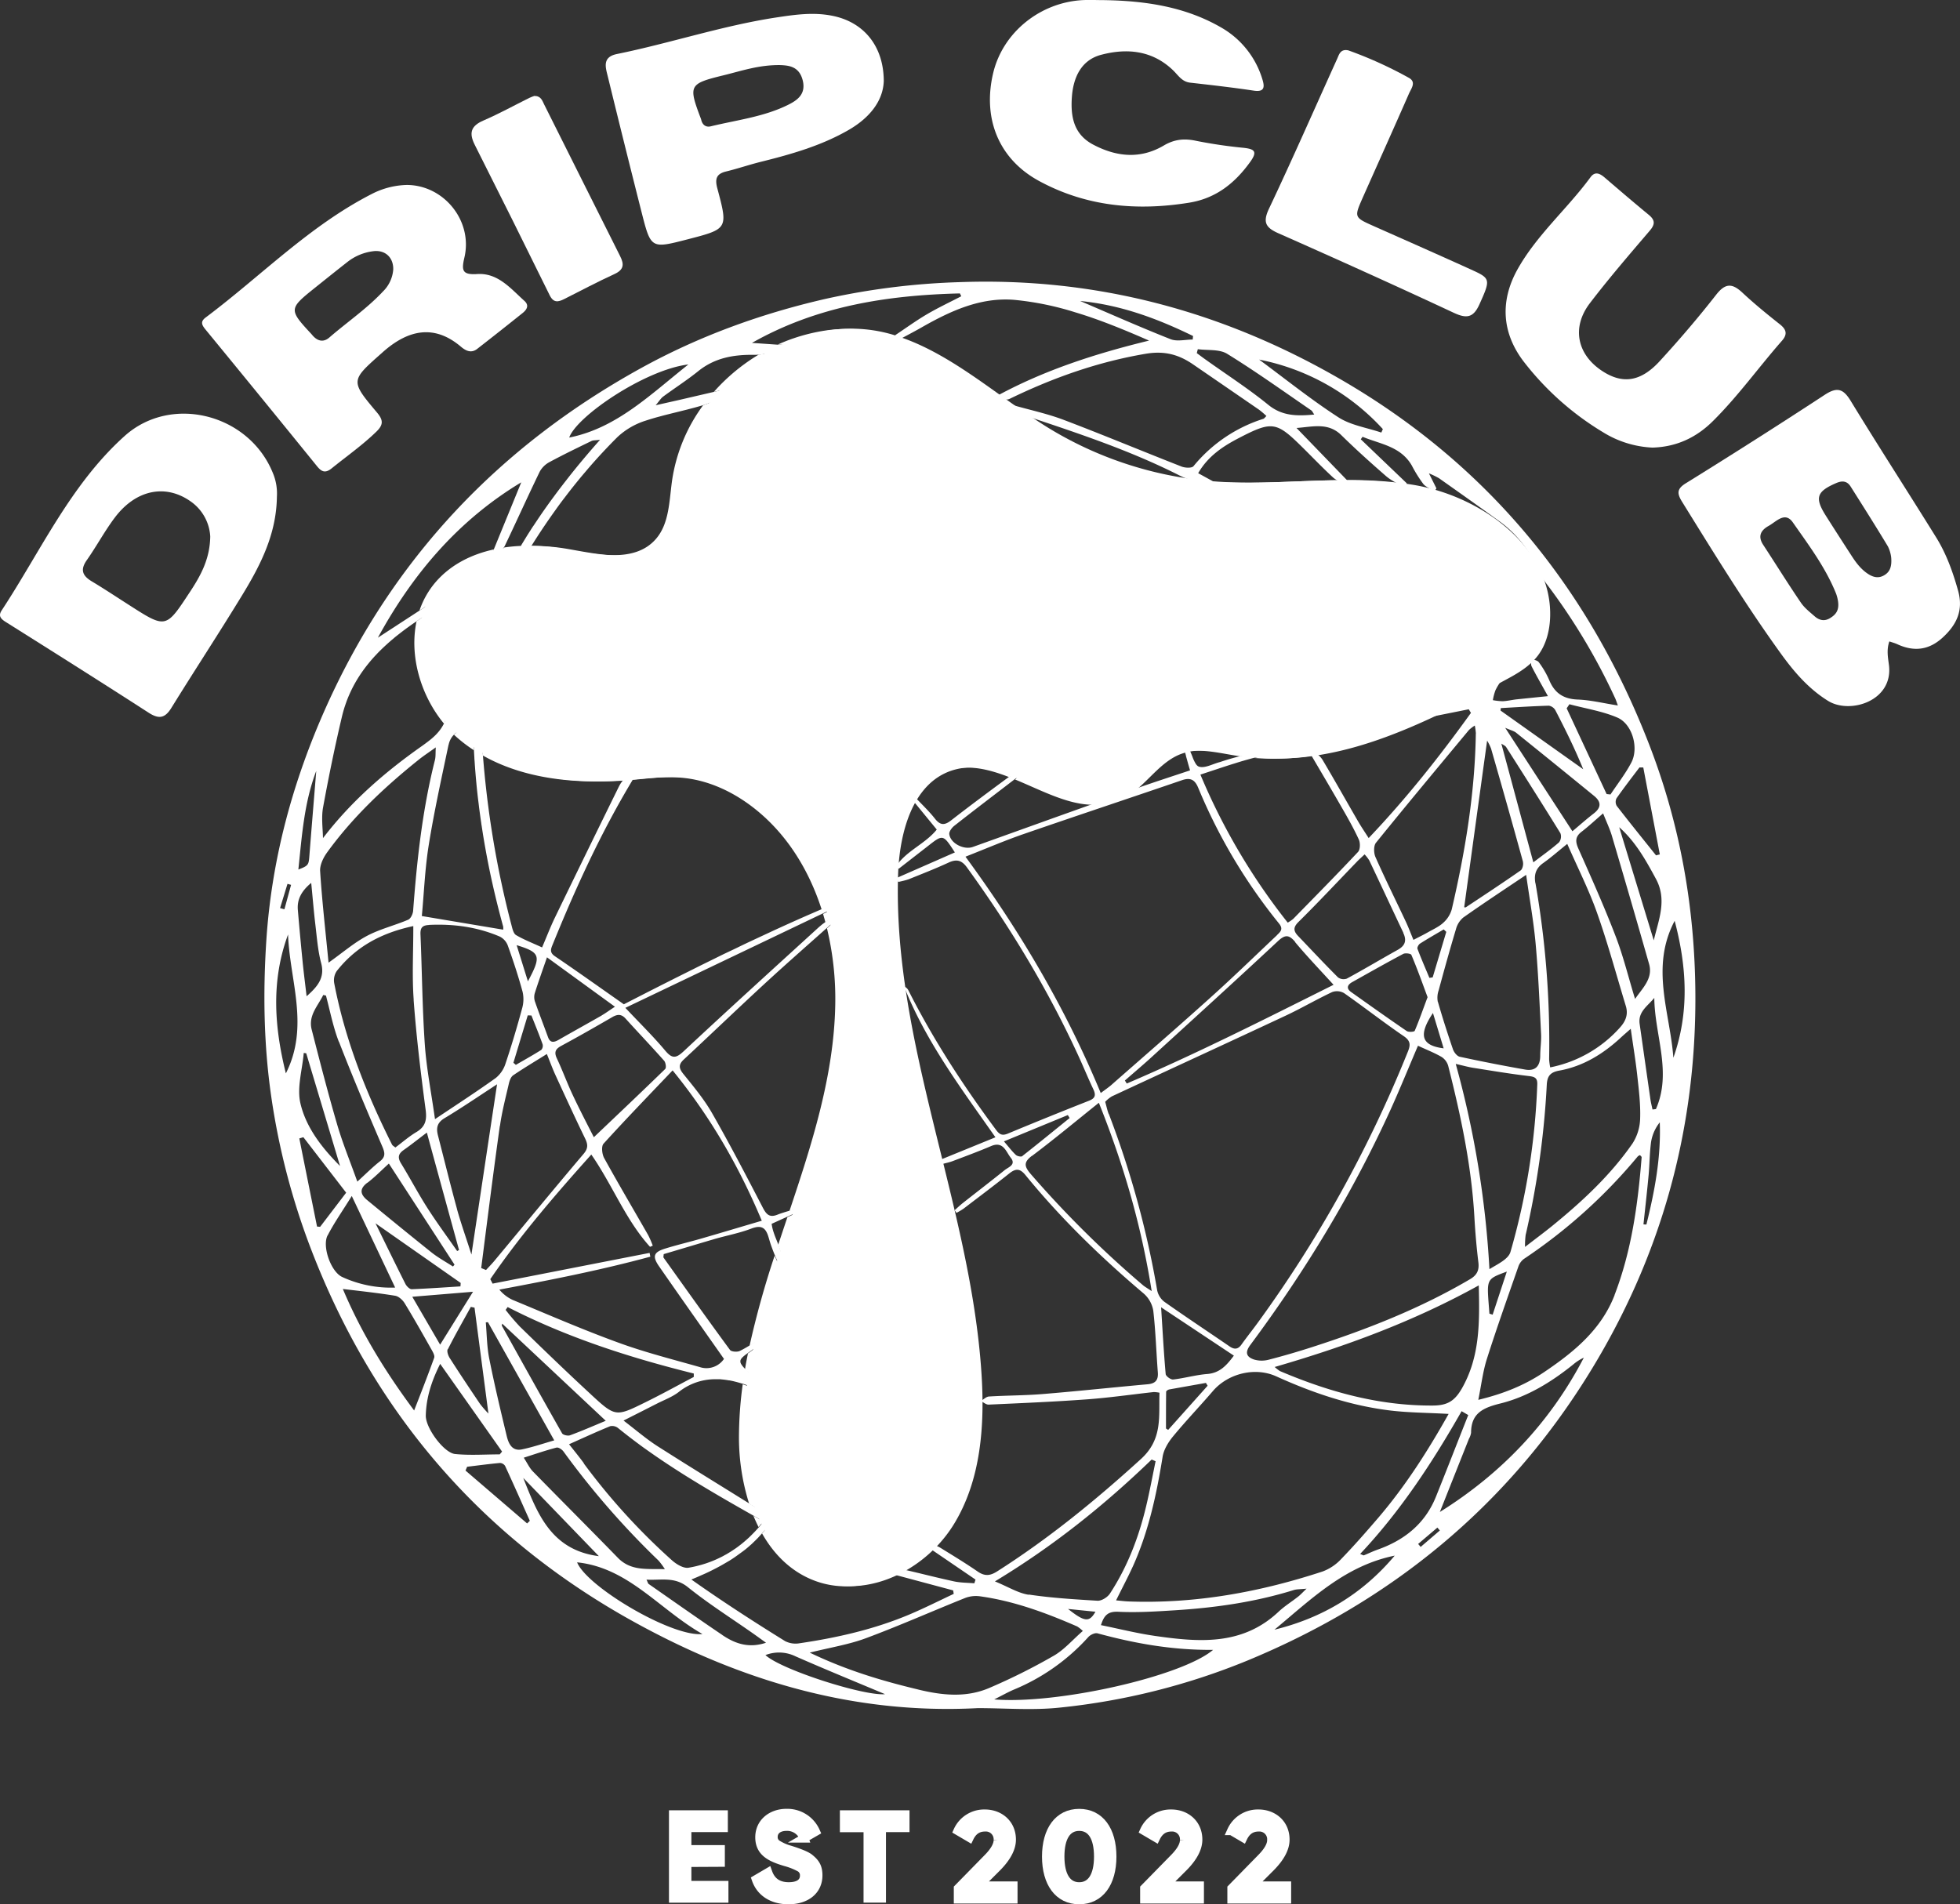<?xml version="1.0" encoding="UTF-8"?> <svg xmlns="http://www.w3.org/2000/svg" id="Layer_1" data-name="Layer 1" viewBox="0 0 903.78 878.24"><rect x="0" y="0" width="903.78" height="878.24" fill="#333333" stroke="none"/><defs><style>.cls-1,.cls-2{fill:#fff;}.cls-2{stroke:#fff;stroke-miterlimit:10;stroke-width:4px;}</style></defs><path class="cls-1" d="M859.94,2257.48c-2.41-8.62-5.39-16.92-10.07-24.48-13.08-21.08-26.56-41.91-39.49-63.09-3.48-5.7-6.38-6.35-11.94-2.71Q766.66,2188,734.37,2208c-4.2,2.61-4,4.73-1.76,8.41,14.68,23.67,29.24,47.43,45.53,70,6.05,8.4,12.8,16.32,21.85,21.93,10.17,6.32,30.26,0,28.06-16.66-.43-3.33-1.15-6.9.2-10.76,1.33.46,2.52.76,3.62,1.27,7.69,3.56,14.6,2.8,21-3.08S862.5,2266.61,859.94,2257.48Zm-59.05,12.71c-2.57,1.56-4.91,1-7-.78-2.27-2-4.76-3.91-6.42-6.36-6-8.78-11.57-17.8-17.39-26.68-2.61-4-1.08-6.73,2.51-8.73s7.54-6.78,11.16-1.61c7.36,10.53,15.16,20.88,20,33a18.92,18.92,0,0,1,.84,3.37C805.22,2266.7,803.45,2268.63,800.89,2270.19Zm24.73-19.64c-2.47,1.33-4.78.79-7.11-.71-3.28-2.12-5.54-5.11-7.6-8.3q-6-9.23-11.86-18.47c-5.35-8.41-4.37-11.29,4.8-15.22,2.78-1.19,4.95-.88,6.55,1.64,5.79,9.16,11.6,18.32,17.18,27.6a15.72,15.72,0,0,1,1.51,5C829.51,2246.7,828.34,2249.08,825.62,2250.55Z" transform="translate(42.95 -1985.1)"></path><path class="cls-1" d="M82.77,2203c-11.09-27-46.74-36.13-68.23-16.84-24.95,22.4-38.66,53-56.69,80.41-1.7,2.58-.49,3.91,1.84,5.38,22.07,13.88,44.12,27.79,66,41.91,4.7,3,7.46,2.45,10.39-2.3,10.79-17.46,22.07-34.62,32.74-52.14,8.33-13.68,15.65-27.88,15.91-45.12A24.56,24.56,0,0,0,82.77,2203Zm-38.15,55.11c-11.08,16.86-10.95,17-28,6.05-5.74-3.66-11.41-7.44-17.25-10.94-4.33-2.59-5.42-5.36-2.29-9.8,4.5-6.4,8.21-13.37,12.9-19.6,9.91-13.16,23.92-15.74,35.63-7A21.17,21.17,0,0,1,54,2232.51C53.83,2243,49.55,2250.62,44.62,2258.12Z" transform="translate(42.95 -1985.1)"></path><path class="cls-1" d="M198.86,2123.87c-6.36-5.71-12.22-13-21.78-12.38-6.84.43-7.3-1.6-5.9-7.57,4-16.92-9.42-33.48-26.57-33.52a37.14,37.14,0,0,0-16.05,4.12c-28.77,14.68-51.19,37.91-76.67,57-2.55,1.91-1.81,3.44-.06,5.58q25.77,31.38,51.34,62.94c2.09,2.58,3.78,3.51,6.83,1.05,6.89-5.57,14.15-10.66,20.55-16.87,3.21-3.11,3.38-5.24.37-8.82-12.59-14.94-12.18-14.73,2.65-27.91,11.84-10.52,23.84-12.81,36-2.51,2.24,1.9,4.78,3.19,7.55,1q10.49-8.16,20.86-16.47C199.89,2128,201.24,2126,198.86,2123.87Zm-65.18-4.38c-7.49,8-16.54,14.14-24.76,21.26-2.53,2.19-5.11,1.82-7.4-.58-.35-.36-.65-.77-1-1.14-10.29-11.07-10.27-11.56,1.38-20.9,5.13-4.11,10.27-8.23,15.45-12.29a23.93,23.93,0,0,1,11.8-4.88c5.55-.72,9.36,2.95,9.23,8.41A15.86,15.86,0,0,1,133.68,2119.49Z" transform="translate(42.95 -1985.1)"></path><path class="cls-1" d="M341.91,1992.61c-9.2-2.11-18.16-.78-27.13.58C290,1997,266.12,2005,241.58,2010c-7,1.41-5.28,6.21-4.23,10.51q7.65,31.32,15.57,62.57c4.26,16.76,4.36,16.74,21.06,12.43,18.73-4.83,18.84-4.86,13.85-23.49-1.15-4.29-.58-6.72,4-7.83,5.41-1.31,10.69-3.13,16.08-4.47,14-3.48,27.89-7.42,40.5-14.71,9.52-5.51,15.84-13.26,16.16-22.56C364.49,2006.33,355.42,1995.71,341.91,1992.61Zm-21.44,40.83c-11.2,5.57-23.67,7-35.67,9.92-2.27.56-3.89-.67-4.42-3.06a5.07,5.07,0,0,0-.24-.72c-5.71-15.06-5.32-15.86,10.13-19.65,8.33-2,16.51-4.94,26.56-4.81,3.92.17,8.77.54,10.38,7.11C328.75,2028.52,324.7,2031.34,320.47,2033.44Z" transform="translate(42.95 -1985.1)"></path><path class="cls-1" d="M719,2191.53a47.24,47.24,0,0,1-22.73-7.06,132.46,132.46,0,0,1-36.67-32.67c-10-13.14-10.89-27.72-3-42.12,8.88-16.09,23.08-28.16,33.86-42.86,2.06-2.79,4.28-1.75,6.47.12,6.73,5.77,13.46,11.55,20.31,17.18,3,2.46,3.11,4.36.49,7.42-9.39,11-18.81,21.93-27.57,33.39-8.57,11.22-5.89,23.79,5.87,31.39,9.26,6,17.58,4.87,26.31-4.64,9.07-9.88,17.82-20.11,26.08-30.68,4.25-5.43,7.41-5.28,12.08-.92,5.55,5.19,11.47,10,17.42,14.71,3,2.43,3.33,4.6.78,7.5-10.7,12.19-20.16,25.44-31.68,36.89C739.43,2186.78,730.25,2191.22,719,2191.53Z" transform="translate(42.95 -1985.1)"></path><path class="cls-1" d="M466.21,1985.16c18.92.32,37.33,3,54,12.66a41.13,41.13,0,0,1,18.93,23.82c1,3.24,1.28,6.06-3.95,5.27-9.75-1.47-19.56-2.58-29.36-3.69-3.77-.42-5.48-3.39-7.79-5.63-9.61-9.31-21.42-10.36-33.29-7.2-9,2.39-12.76,10.24-13.43,19.3s.74,17.3,9.78,22.09c10.77,5.7,21.78,6.79,32.55.45,5-2.95,9.62-3.37,15.16-2.14a217.64,217.64,0,0,0,21.78,3.19c4.78.57,6.48,1.56,3,6.41-7.11,9.91-15.88,16.89-28.17,18.88-24.12,3.91-47.51,1.8-69.23-10-18.62-10.09-26.17-28.85-21.16-49.84,4.44-18.6,21.51-32.52,41.28-33.58C459.62,1985,462.92,1985.16,466.21,1985.16Z" transform="translate(42.95 -1985.1)"></path><path class="cls-1" d="M578.78,2008.33A188.43,188.43,0,0,1,606.71,2021c3.59,2,1,5,0,7.35-7,16-14.19,31.94-21.29,47.91-4,9.09-4,9.08,5.17,13.16,15.27,6.79,30.57,13.53,45.78,20.46,8.06,3.67,7.88,4.48,2.84,15.63-2.77,6.13-5.88,6.62-11.81,3.85-26.84-12.54-53.85-24.71-80.94-36.71-5.88-2.61-7.19-5.12-4.24-11.35,10.84-22.89,21-46.1,31.46-69.18C574.56,2010.12,575.18,2007.59,578.78,2008.33Z" transform="translate(42.95 -1985.1)"></path><path class="cls-1" d="M203.43,2029.34c3.11,0,3.66,2.2,4.53,3.92,11.69,23.29,23.29,46.63,35,69.9,2,3.91,1.75,6.35-2.64,8.36-7.81,3.57-15.4,7.62-23.08,11.49-2.77,1.39-4.94,1.89-6.73-1.75q-17.09-34.76-34.52-69.32c-2.76-5.46-1.89-8.75,4-11.27,7.18-3.1,14.06-6.91,21.08-10.39C201.94,2029.84,202.9,2029.55,203.43,2029.34Z" transform="translate(42.95 -1985.1)"></path><path class="cls-1" d="M163.89,2313.21c-.13.14-.26.28-.38.43h0a2.4,2.4,0,0,0-.19.29l.93-1.12C164.14,2313,164,2313.08,163.89,2313.21Zm0,0c-.13.14-.26.28-.38.43h0a2.4,2.4,0,0,0-.19.29l.93-1.12C164.14,2313,164,2313.08,163.89,2313.21Zm0,0c-.13.14-.26.28-.38.43h0a2.4,2.4,0,0,0-.19.29l.93-1.12C164.14,2313,164,2313.08,163.89,2313.21Zm8.47,7.68h0s0,0,0,.06S172.36,2320.91,172.36,2320.89Zm-8.47-7.68c-.13.14-.26.28-.38.43h0a2.4,2.4,0,0,0-.19.29l.93-1.12C164.14,2313,164,2313.08,163.89,2313.21Zm0,0c-.13.14-.26.28-.38.43h0a2.4,2.4,0,0,0-.19.29l.93-1.12C164.14,2313,164,2313.08,163.89,2313.21Zm8.47,7.68h0s0,0,0,.06S172.36,2320.91,172.36,2320.89Zm-8.47-7.68c-.13.14-.26.28-.38.43h0a2.4,2.4,0,0,0-.19.29l.93-1.12C164.14,2313,164,2313.08,163.89,2313.21Zm0,0c-.13.14-.26.28-.38.43h0a2.4,2.4,0,0,0-.19.29l.93-1.12C164.14,2313,164,2313.08,163.89,2313.21Zm8.47,7.68h0s0,0,0,.06S172.36,2320.91,172.36,2320.89Zm-8.47-7.68c-.13.14-.26.28-.38.43h0a2.4,2.4,0,0,0-.19.29l.93-1.12C164.14,2313,164,2313.08,163.89,2313.21Zm0,0c-.13.14-.26.28-.38.43h0a2.4,2.4,0,0,0-.19.29l.93-1.12C164.14,2313,164,2313.08,163.89,2313.21Zm8.47,7.68h0s0,0,0,.06S172.36,2320.91,172.36,2320.89Zm-8.47-7.68c-.13.14-.26.28-.38.43h0a2.4,2.4,0,0,0-.19.29l.93-1.12C164.14,2313,164,2313.08,163.89,2313.21Zm0,0c-.13.14-.26.28-.38.43h0a2.4,2.4,0,0,0-.19.29l.93-1.12C164.14,2313,164,2313.08,163.89,2313.21Zm8.47,7.68h0s0,0,0,.06S172.36,2320.91,172.36,2320.89Zm-8.47-7.68c-.13.14-.26.28-.38.43h0a2.4,2.4,0,0,0-.19.29l.93-1.12C164.14,2313,164,2313.08,163.89,2313.21Zm0,0c-.13.14-.26.28-.38.43h0a2.4,2.4,0,0,0-.19.29l.93-1.12C164.14,2313,164,2313.08,163.89,2313.21Zm8.47,7.68h0s0,0,0,.06S172.36,2320.91,172.36,2320.89Zm-8.47-7.68c-.13.14-.26.28-.38.43h0a2.4,2.4,0,0,0-.19.29l.93-1.12C164.14,2313,164,2313.08,163.89,2313.21Zm0,0c-.13.14-.26.28-.38.43h0a2.4,2.4,0,0,0-.19.29l.93-1.12C164.14,2313,164,2313.08,163.89,2313.21Zm0,0c-.13.14-.26.28-.38.43h0a2.4,2.4,0,0,0-.19.29l.93-1.12C164.14,2313,164,2313.08,163.89,2313.21Zm0,0c-.13.14-.26.28-.38.43h0a2.4,2.4,0,0,0-.19.29l.93-1.12C164.14,2313,164,2313.08,163.89,2313.21Zm0,0c-.13.14-.26.28-.38.43h0a2.4,2.4,0,0,0-.19.29l.93-1.12C164.14,2313,164,2313.08,163.89,2313.21Zm0,0c-.13.14-.26.28-.38.43h0a2.4,2.4,0,0,0-.19.29l.93-1.12C164.14,2313,164,2313.08,163.89,2313.21Zm0,0c-.13.14-.26.28-.38.43h0a2.4,2.4,0,0,0-.19.29l.93-1.12C164.14,2313,164,2313.08,163.89,2313.21Zm0,0c-.13.14-.26.28-.38.43h0a2.4,2.4,0,0,0-.19.29l.93-1.12C164.14,2313,164,2313.08,163.89,2313.21Zm0,0c-.13.14-.26.28-.38.43h0a2.4,2.4,0,0,0-.19.29l.93-1.12C164.14,2313,164,2313.08,163.89,2313.21Zm0,0c-.13.14-.26.28-.38.43h0a2.4,2.4,0,0,0-.19.29l.93-1.12C164.14,2313,164,2313.08,163.89,2313.21Zm0,0c-.13.14-.26.28-.38.43h0a2.4,2.4,0,0,0-.19.29l.93-1.12C164.14,2313,164,2313.08,163.89,2313.21Zm0,0c-.13.14-.26.28-.38.43h0a2.4,2.4,0,0,0-.19.29l.93-1.12C164.14,2313,164,2313.08,163.89,2313.21Zm0,0c-.13.14-.26.28-.38.43h0a2.4,2.4,0,0,0-.19.29l.93-1.12C164.14,2313,164,2313.08,163.89,2313.21Zm0,0c-.13.14-.26.28-.38.43h0a2.4,2.4,0,0,0-.19.29l.93-1.12C164.14,2313,164,2313.08,163.89,2313.21Zm0,0c-.13.14-.26.28-.38.43h0a2.4,2.4,0,0,0-.19.29l.93-1.12C164.14,2313,164,2313.08,163.89,2313.21Zm0,0c-.13.14-.26.28-.38.43h0a2.4,2.4,0,0,0-.19.29l.93-1.12C164.14,2313,164,2313.08,163.89,2313.21Zm0,0c-.13.14-.26.28-.38.43h0a2.4,2.4,0,0,0-.19.29l.93-1.12C164.14,2313,164,2313.08,163.89,2313.21Zm0,0c-.13.14-.26.28-.38.43h0a2.4,2.4,0,0,0-.19.29l.93-1.12C164.14,2313,164,2313.08,163.89,2313.21Zm0,0c-.13.14-.26.28-.38.43h0a2.4,2.4,0,0,0-.19.29l.93-1.12C164.14,2313,164,2313.08,163.89,2313.21Zm0,0c-.13.14-.26.28-.38.43h0a2.4,2.4,0,0,0-.19.29l.93-1.12C164.14,2313,164,2313.08,163.89,2313.21Zm0,0c-.13.14-.26.28-.38.43h0a2.4,2.4,0,0,0-.19.29l.93-1.12C164.14,2313,164,2313.08,163.89,2313.21Zm0,0c-.13.14-.26.28-.38.43h0a2.4,2.4,0,0,0-.19.29l.93-1.12C164.14,2313,164,2313.08,163.89,2313.21Zm0,0c-.13.14-.26.28-.38.43h0a2.4,2.4,0,0,0-.19.29l.93-1.12C164.14,2313,164,2313.08,163.89,2313.21Zm0,0c-.13.14-.26.28-.38.43h0a2.4,2.4,0,0,0-.19.29l.93-1.12C164.14,2313,164,2313.08,163.89,2313.21Zm0,0c-.13.14-.26.28-.38.43h0a2.4,2.4,0,0,0-.19.29l.93-1.12C164.14,2313,164,2313.08,163.89,2313.21Zm0,0c-.13.14-.26.28-.38.43h0a2.4,2.4,0,0,0-.19.29l.93-1.12C164.14,2313,164,2313.08,163.89,2313.21Zm0,0c-.13.14-.26.28-.38.43h0a2.4,2.4,0,0,0-.19.29l.93-1.12C164.14,2313,164,2313.08,163.89,2313.21Zm0,0c-.13.14-.26.28-.38.43h0a2.4,2.4,0,0,0-.19.29l.93-1.12C164.14,2313,164,2313.08,163.89,2313.21Zm0,0c-.13.14-.26.28-.38.43h0a2.4,2.4,0,0,0-.19.29l.93-1.12C164.14,2313,164,2313.08,163.89,2313.21Zm0,0c-.13.14-.26.28-.38.43h0a2.4,2.4,0,0,0-.19.29l.93-1.12C164.14,2313,164,2313.08,163.89,2313.21Zm0,0c-.13.14-.26.28-.38.43h0a2.4,2.4,0,0,0-.19.29l.93-1.12C164.14,2313,164,2313.08,163.89,2313.21Zm0,0c-.13.14-.26.28-.38.43h0a2.4,2.4,0,0,0-.19.29l.93-1.12C164.14,2313,164,2313.08,163.89,2313.21Zm0,0c-.13.14-.26.28-.38.43h0a2.4,2.4,0,0,0-.19.29l.93-1.12C164.14,2313,164,2313.08,163.89,2313.21Zm0,0c-.13.14-.26.28-.38.43h0a2.4,2.4,0,0,0-.19.29l.93-1.12C164.14,2313,164,2313.08,163.89,2313.21Zm0,0c-.13.14-.26.28-.38.43h0a2.4,2.4,0,0,0-.19.29l.93-1.12C164.14,2313,164,2313.08,163.89,2313.21Zm0,0c-.13.14-.26.28-.38.43h0a2.4,2.4,0,0,0-.19.29l.93-1.12C164.14,2313,164,2313.08,163.89,2313.21Zm0,0c-.13.14-.26.28-.38.43h0a2.4,2.4,0,0,0-.19.29l.93-1.12C164.14,2313,164,2313.08,163.89,2313.21Zm0,0c-.13.14-.26.28-.38.43h0a2.4,2.4,0,0,0-.19.29l.93-1.12C164.14,2313,164,2313.08,163.89,2313.21Zm0,0c-.13.14-.26.28-.38.43h0a2.4,2.4,0,0,0-.19.29l.93-1.12C164.14,2313,164,2313.08,163.89,2313.21Zm0,0c-.13.14-.26.28-.38.43h0a2.4,2.4,0,0,0-.19.29l.93-1.12C164.14,2313,164,2313.08,163.89,2313.21Zm0,0c-.13.14-.26.28-.38.43h0a2.4,2.4,0,0,0-.19.29l.93-1.12C164.14,2313,164,2313.08,163.89,2313.21Zm0,0c-.13.14-.26.28-.38.43h0a2.4,2.4,0,0,0-.19.29l.93-1.12C164.14,2313,164,2313.08,163.89,2313.21Zm0,0c-.13.14-.26.28-.38.43h0a2.4,2.4,0,0,0-.19.29l.93-1.12C164.14,2313,164,2313.08,163.89,2313.21Zm0,0c-.13.14-.26.28-.38.43h0a2.4,2.4,0,0,0-.19.29l.93-1.12C164.14,2313,164,2313.08,163.89,2313.21Zm0,0c-.13.14-.26.28-.38.43h0a2.4,2.4,0,0,0-.19.29l.93-1.12C164.14,2313,164,2313.08,163.89,2313.21Zm0,0c-.13.14-.26.28-.38.43h0a2.4,2.4,0,0,0-.19.29l.93-1.12C164.14,2313,164,2313.08,163.89,2313.21Zm0,0c-.13.14-.26.28-.38.43h0a2.4,2.4,0,0,0-.19.29l.93-1.12C164.14,2313,164,2313.08,163.89,2313.21Zm0,0c-.13.14-.26.28-.38.43h0a2.4,2.4,0,0,0-.19.29l.93-1.12C164.14,2313,164,2313.08,163.89,2313.21Zm0,0c-.13.14-.26.28-.38.43h0a2.4,2.4,0,0,0-.19.29l.93-1.12C164.14,2313,164,2313.08,163.89,2313.21Zm0,0c-.13.14-.26.28-.38.43h0a2.4,2.4,0,0,0-.19.29l.93-1.12C164.14,2313,164,2313.08,163.89,2313.21Zm0,0c-.13.14-.26.28-.38.43h0a2.4,2.4,0,0,0-.19.29l.93-1.12C164.14,2313,164,2313.08,163.89,2313.21Zm0,0c-.13.14-.26.28-.38.43h0a2.4,2.4,0,0,0-.19.29l.93-1.12C164.14,2313,164,2313.08,163.89,2313.21Zm0,0c-.13.14-.26.28-.38.43h0a2.4,2.4,0,0,0-.19.29l.93-1.12C164.14,2313,164,2313.08,163.89,2313.21Zm0,0c-.13.14-.26.28-.38.43h0a2.4,2.4,0,0,0-.19.29l.93-1.12C164.14,2313,164,2313.08,163.89,2313.21Zm0,0c-.13.14-.26.28-.38.43h0a2.4,2.4,0,0,0-.19.29l.93-1.12C164.14,2313,164,2313.08,163.89,2313.21Zm0,0c-.13.14-.26.28-.38.43h0a2.4,2.4,0,0,0-.19.29l.93-1.12C164.14,2313,164,2313.08,163.89,2313.21Zm0,0c-.13.14-.26.28-.38.43h0a2.4,2.4,0,0,0-.19.29l.93-1.12C164.14,2313,164,2313.08,163.89,2313.21Zm0,0c-.13.14-.26.28-.38.43h0a2.4,2.4,0,0,0-.19.29l.93-1.12C164.14,2313,164,2313.08,163.89,2313.21Zm0,0c-.13.14-.26.28-.38.43h0a2.4,2.4,0,0,0-.19.29l.93-1.12C164.14,2313,164,2313.08,163.89,2313.21Zm0,0c-.13.14-.26.28-.38.43h0a2.4,2.4,0,0,0-.19.29l.93-1.12C164.14,2313,164,2313.08,163.89,2313.21Zm0,0c-.13.14-.26.28-.38.43h0a2.4,2.4,0,0,0-.19.29l.93-1.12C164.14,2313,164,2313.08,163.89,2313.21Zm0,0c-.13.14-.26.28-.38.43h0a2.4,2.4,0,0,0-.19.29l.93-1.12C164.14,2313,164,2313.08,163.89,2313.21Zm0,0c-.13.14-.26.28-.38.43h0a2.4,2.4,0,0,0-.19.29l.93-1.12C164.14,2313,164,2313.08,163.89,2313.21Zm0,0c-.13.14-.26.28-.38.43h0a2.4,2.4,0,0,0-.19.29l.93-1.12C164.14,2313,164,2313.08,163.89,2313.21Zm0,0c-.13.14-.26.28-.38.43h0a2.4,2.4,0,0,0-.19.29l.93-1.12C164.14,2313,164,2313.08,163.89,2313.21Zm0,0c-.13.14-.26.28-.38.43h0a2.4,2.4,0,0,0-.19.29l.93-1.12C164.14,2313,164,2313.08,163.89,2313.21Zm0,0c-.13.14-.26.28-.38.43h0a2.4,2.4,0,0,0-.19.29l.93-1.12C164.14,2313,164,2313.08,163.89,2313.21Zm0,0c-.13.14-.26.28-.38.43h0a2.4,2.4,0,0,0-.19.29l.93-1.12C164.14,2313,164,2313.08,163.89,2313.21Zm0,0c-.13.14-.26.28-.38.43h0a2.4,2.4,0,0,0-.19.29l.93-1.12C164.14,2313,164,2313.08,163.89,2313.21Zm0,0c-.13.14-.26.28-.38.43h0a2.4,2.4,0,0,0-.19.29l.93-1.12C164.14,2313,164,2313.08,163.89,2313.21Zm0,0c-.13.14-.26.28-.38.43h0a2.4,2.4,0,0,0-.19.29l.93-1.12C164.14,2313,164,2313.08,163.89,2313.21Zm0,0c-.13.14-.26.28-.38.43h0a2.4,2.4,0,0,0-.19.29l.93-1.12C164.14,2313,164,2313.08,163.89,2313.21Zm0,0c-.13.14-.26.28-.38.43h0a2.4,2.4,0,0,0-.19.29l.93-1.12C164.14,2313,164,2313.08,163.89,2313.21Zm0,0c-.13.14-.26.28-.38.43h0a2.4,2.4,0,0,0-.19.29l.93-1.12C164.14,2313,164,2313.08,163.89,2313.21Zm0,0c-.13.14-.26.28-.38.43h0a2.4,2.4,0,0,0-.19.29l.93-1.12C164.14,2313,164,2313.08,163.89,2313.21Zm0,0c-.13.14-.26.28-.38.43h0a2.4,2.4,0,0,0-.19.29l.93-1.12C164.14,2313,164,2313.08,163.89,2313.21Zm0,0c-.13.14-.26.28-.38.43h0a2.4,2.4,0,0,0-.19.29l.93-1.12C164.14,2313,164,2313.08,163.89,2313.21Zm0,0c-.13.14-.26.28-.38.43h0a2.4,2.4,0,0,0-.19.29l.93-1.12C164.14,2313,164,2313.08,163.89,2313.21Zm0,0c-.13.14-.26.28-.38.43h0a2.4,2.4,0,0,0-.19.29l.93-1.12C164.14,2313,164,2313.08,163.89,2313.21Zm0,0c-.13.14-.26.28-.38.43h0a2.4,2.4,0,0,0-.19.29l.93-1.12C164.14,2313,164,2313.08,163.89,2313.21Zm0,0c-.13.14-.26.28-.38.43h0a2.4,2.4,0,0,0-.19.29l.93-1.12C164.14,2313,164,2313.08,163.89,2313.21Zm0,0c-.13.14-.26.28-.38.43h0a2.4,2.4,0,0,0-.19.29l.93-1.12C164.14,2313,164,2313.08,163.89,2313.21Zm0,0c-.13.14-.26.28-.38.43h0a2.4,2.4,0,0,0-.19.29l.93-1.12C164.14,2313,164,2313.08,163.89,2313.21Zm0,0c-.13.14-.26.28-.38.43h0a2.4,2.4,0,0,0-.19.29l.93-1.12C164.14,2313,164,2313.08,163.89,2313.21Zm0,0c-.13.14-.26.28-.38.43h0a2.4,2.4,0,0,0-.19.29l.93-1.12C164.14,2313,164,2313.08,163.89,2313.21Zm0,0c-.13.14-.26.28-.38.43h0a2.4,2.4,0,0,0-.19.29l.93-1.12C164.14,2313,164,2313.08,163.89,2313.21Zm0,0c-.13.14-.26.28-.38.43h0a2.4,2.4,0,0,0-.19.29l.93-1.12C164.14,2313,164,2313.08,163.89,2313.21Zm0,0c-.13.14-.26.28-.38.43h0a2.4,2.4,0,0,0-.19.29l.93-1.12C164.14,2313,164,2313.08,163.89,2313.21Zm0,0c-.13.14-.26.28-.38.43h0a2.4,2.4,0,0,0-.19.29l.93-1.12C164.14,2313,164,2313.08,163.89,2313.21Zm0,0c-.13.14-.26.28-.38.43h0a2.4,2.4,0,0,0-.19.29l.93-1.12C164.14,2313,164,2313.08,163.89,2313.21Zm0,0c-.13.14-.26.28-.38.43h0a2.4,2.4,0,0,0-.19.29l.93-1.12C164.14,2313,164,2313.08,163.89,2313.21Zm0,0c-.13.14-.26.28-.38.43h0a2.4,2.4,0,0,0-.19.29l.93-1.12C164.14,2313,164,2313.08,163.89,2313.21Zm0,0c-.13.14-.26.28-.38.43h0a2.4,2.4,0,0,0-.19.29l.93-1.12C164.14,2313,164,2313.08,163.89,2313.21Zm0,0c-.13.14-.26.28-.38.43h0a2.4,2.4,0,0,0-.19.29l.93-1.12C164.14,2313,164,2313.08,163.89,2313.21Zm0,0c-.13.14-.26.28-.38.43h0a2.4,2.4,0,0,0-.19.29l.93-1.12C164.14,2313,164,2313.08,163.89,2313.21Zm0,0c-.13.14-.26.28-.38.43h0a2.4,2.4,0,0,0-.19.29l.93-1.12C164.14,2313,164,2313.08,163.89,2313.21Zm0,0c-.13.14-.26.28-.38.43h0a2.4,2.4,0,0,0-.19.29l.93-1.12C164.14,2313,164,2313.08,163.89,2313.21Zm0,0c-.13.14-.26.28-.38.43h0a2.4,2.4,0,0,0-.19.29l.93-1.12C164.14,2313,164,2313.08,163.89,2313.21Zm0,0c-.13.14-.26.28-.38.43h0a2.4,2.4,0,0,0-.19.29l.93-1.12C164.14,2313,164,2313.08,163.89,2313.21Zm0,0c-.13.14-.26.28-.38.43h0a2.4,2.4,0,0,0-.19.29l.93-1.12C164.14,2313,164,2313.08,163.89,2313.21Zm0,0c-.13.14-.26.28-.38.43h0a2.4,2.4,0,0,0-.19.29l.93-1.12C164.14,2313,164,2313.08,163.89,2313.21Zm0,0c-.13.14-.26.28-.38.43h0a2.4,2.4,0,0,0-.19.29l.93-1.12C164.14,2313,164,2313.08,163.89,2313.21Zm0,0c-.13.14-.26.28-.38.43h0a2.4,2.4,0,0,0-.19.29l.93-1.12C164.14,2313,164,2313.08,163.89,2313.21Zm0,0c-.13.14-.26.28-.38.43h0a2.4,2.4,0,0,0-.19.29l.93-1.12C164.14,2313,164,2313.08,163.89,2313.21Zm0,0c-.13.14-.26.28-.38.43h0a2.4,2.4,0,0,0-.19.29l.93-1.12C164.14,2313,164,2313.08,163.89,2313.21Zm0,0c-.13.14-.26.28-.38.43h0a2.4,2.4,0,0,0-.19.29l.93-1.12C164.14,2313,164,2313.08,163.89,2313.21Zm0,0c-.13.14-.26.28-.38.43h0a2.4,2.4,0,0,0-.19.29l.93-1.12C164.14,2313,164,2313.08,163.89,2313.21Zm0,0c-.13.14-.26.28-.38.43h0a2.4,2.4,0,0,0-.19.29l.93-1.12C164.14,2313,164,2313.08,163.89,2313.21Zm0,0c-.13.14-.26.28-.38.43h0a2.4,2.4,0,0,0-.19.29l.93-1.12C164.14,2313,164,2313.08,163.89,2313.21Zm0,0c-.13.14-.26.28-.38.43h0a2.4,2.4,0,0,0-.19.29l.93-1.12C164.14,2313,164,2313.08,163.89,2313.21Zm0,0c-.13.14-.26.28-.38.43h0a2.4,2.4,0,0,0-.19.29l.93-1.12C164.14,2313,164,2313.08,163.89,2313.21Zm0,0c-.13.14-.26.28-.38.43h0a2.4,2.4,0,0,0-.19.29l.93-1.12C164.14,2313,164,2313.08,163.89,2313.21Zm0,0c-.13.14-.26.28-.38.43h0a2.4,2.4,0,0,0-.19.29l.93-1.12C164.14,2313,164,2313.08,163.89,2313.21Zm0,0c-.13.14-.26.28-.38.43h0a2.4,2.4,0,0,0-.19.29l.93-1.12C164.14,2313,164,2313.08,163.89,2313.21Zm0,0c-.13.14-.26.28-.38.43h0a2.4,2.4,0,0,0-.19.29l.93-1.12C164.14,2313,164,2313.08,163.89,2313.21Zm0,0c-.13.14-.26.28-.38.43h0a2.4,2.4,0,0,0-.19.29l.93-1.12C164.14,2313,164,2313.08,163.89,2313.21Zm0,0c-.13.14-.26.28-.38.43h0a2.4,2.4,0,0,0-.19.29l.93-1.12C164.14,2313,164,2313.08,163.89,2313.21Zm0,0c-.13.14-.26.28-.38.43h0a2.4,2.4,0,0,0-.19.29l.93-1.12C164.14,2313,164,2313.08,163.89,2313.21Zm0,0c-.13.14-.26.28-.38.43h0a2.4,2.4,0,0,0-.19.29l.93-1.12C164.14,2313,164,2313.08,163.89,2313.21Zm0,0c-.13.14-.26.28-.38.43h0a2.4,2.4,0,0,0-.19.29l.93-1.12C164.14,2313,164,2313.08,163.89,2313.21Zm0,0c-.13.14-.26.28-.38.43h0a2.4,2.4,0,0,0-.19.29l.93-1.12C164.14,2313,164,2313.08,163.89,2313.21Zm0,0c-.13.14-.26.28-.38.43h0a2.4,2.4,0,0,0-.19.29l.93-1.12C164.14,2313,164,2313.08,163.89,2313.21Zm0,0c-.13.14-.26.28-.38.43h0a2.4,2.4,0,0,0-.19.29l.93-1.12C164.14,2313,164,2313.08,163.89,2313.21Zm0,0c-.13.14-.26.28-.38.43h0a2.4,2.4,0,0,0-.19.29l.93-1.12C164.14,2313,164,2313.08,163.89,2313.21Zm0,0c-.13.14-.26.28-.38.43h0a2.4,2.4,0,0,0-.19.29l.93-1.12C164.14,2313,164,2313.08,163.89,2313.21Zm0,0c-.13.14-.26.28-.38.43h0a2.4,2.4,0,0,0-.19.29l.93-1.12C164.14,2313,164,2313.08,163.89,2313.21Zm0,0c-.13.14-.26.28-.38.43h0a2.4,2.4,0,0,0-.19.29l.93-1.12C164.14,2313,164,2313.08,163.89,2313.21Zm0,0c-.13.14-.26.28-.38.43h0a2.4,2.4,0,0,0-.19.29l.93-1.12C164.14,2313,164,2313.08,163.89,2313.21Zm0,0c-.13.14-.26.28-.38.43h0a2.4,2.4,0,0,0-.19.29l.93-1.12C164.14,2313,164,2313.08,163.89,2313.21Zm0,0c-.13.14-.26.28-.38.43h0a2.4,2.4,0,0,0-.19.29l.93-1.12C164.14,2313,164,2313.08,163.89,2313.21Zm0,0c-.13.14-.26.28-.38.43h0a2.4,2.4,0,0,0-.19.29l.93-1.12C164.14,2313,164,2313.08,163.89,2313.21Zm0,0c-.13.14-.26.28-.38.43h0a2.4,2.4,0,0,0-.19.29l.93-1.12C164.14,2313,164,2313.08,163.89,2313.21Zm0,0c-.13.14-.26.28-.38.43h0a2.4,2.4,0,0,0-.19.29l.93-1.12C164.14,2313,164,2313.08,163.89,2313.21Zm0,0c-.13.14-.26.28-.38.43h0a2.4,2.4,0,0,0-.19.29l.93-1.12C164.14,2313,164,2313.08,163.89,2313.21Zm0,0c-.13.14-.26.28-.38.43h0a2.4,2.4,0,0,0-.19.29l.93-1.12C164.14,2313,164,2313.08,163.89,2313.21Zm0,0c-.13.14-.26.28-.38.43h0a2.4,2.4,0,0,0-.19.29l.93-1.12C164.14,2313,164,2313.08,163.89,2313.21Zm0,0c-.13.14-.26.28-.38.43h0a2.4,2.4,0,0,0-.19.29l.93-1.12C164.14,2313,164,2313.08,163.89,2313.21Zm0,0c-.13.14-.26.28-.38.43h0a2.4,2.4,0,0,0-.19.29l.93-1.12C164.14,2313,164,2313.08,163.89,2313.21Zm0,0c-.13.14-.26.28-.38.43h0a2.4,2.4,0,0,0-.19.29l.93-1.12C164.14,2313,164,2313.08,163.89,2313.21ZM717.32,2328c-28.18-72.48-75.1-129.45-143-168.47-54.1-31.12-112.18-46.57-174.73-44.31a330,330,0,0,0-62.32,7.82c-29.73,6.86-58.15,17.21-84.79,31.92-65.34,36.09-114.25,87.68-145,156.07-15.42,34.34-25.18,70.28-27.62,107.78-1.55,23.87-1.21,47.91,2.23,71.78a327,327,0,0,0,18.66,71.33c28.18,72.93,75.85,129.51,143.67,168.39C295,2759.18,349,2776,407.91,2772.88c12.49,0,25.1,1.07,37.46-.21a310.75,310.75,0,0,0,86.87-21.73c66.35-27.42,119.46-70.94,157.35-132.08q49.73-80.27,49.22-175.12C738.6,2403.68,731.73,2365,717.32,2328Zm-73.47,242.47a444.8,444.8,0,0,0-15.54-94.7c3.52.8,5.72,1.43,8,1.79,8.51,1.34,17,2.78,25.59,3.79,2.83.34,4.16.85,4,4a319.66,319.66,0,0,1-12.36,77.15C652.55,2565.84,647.7,2568.06,643.85,2570.42Zm8,1.12c-2.4,7.31-4.46,13.57-6.52,19.83l-1.49-.47C642.67,2574.81,641.78,2575.3,651.88,2571.54Zm-220.44,149c-4.86-.73-9.38-3.62-15.59-6.16,27.27-16.47,50.59-35.3,72.28-56.2l1.81.78c-1.43,6.89-2.71,13.83-4.34,20.67-3.4,14.34-8.62,28-16.72,40.37-1.1,1.68-3.83,3.4-5.71,3.3C452.56,2722.71,441.92,2722.07,431.44,2720.5Zm30.76,7.83c-2.84,5-5,4.73-12.63-1.28Zm17.11-20.58c7.37-16.2,11.05-33.4,13.87-50.89.53-3.31,2.6-6.7,4.79-9.37,5.92-7.19,12.37-13.92,18.45-21,7-8.09,19.43-11.13,29.17-6.71,16.91,7.67,34.37,13.58,52.87,15.78,8.53,1,17.18,1,26.6,1.54-9.69,17.27-20,33.36-32.46,47.93-5.53,6.44-11.12,12.83-17,18.91a22.39,22.39,0,0,1-8.56,5.8c-29.12,9.58-58.93,15-89.73,13.84-1.64-.07-3.27-.28-5.59-.49C474.37,2717.72,477,2712.81,479.31,2707.75Zm-46.4-189.61c10.22-7.68,20.06-15.88,30.87-24.53,11.3,28.22,19.54,56.31,24.36,86.85-2.13-1.43-3.19-2-4.09-2.78a483.24,483.24,0,0,1-51.77-51.31C429.4,2523.06,428.93,2521.13,432.91,2518.14Zm-4.38.06c-.55.43-2.33.08-3-.52-1.77-1.66-3.25-3.63-5.52-6.27l29.46-12.14.84,1.37C443.09,2506.52,435.87,2512.44,428.53,2518.2Zm236.54-125.81c-.72-4.17.27-7,3.69-9.41s6.7-5.31,11-8.77c5,11.39,10.05,21.36,13.74,31.81,5,14.11,8.9,28.59,13.26,42.92,1.19,3.89,0,7-2.73,10a58.23,58.23,0,0,1-32.13,18.34,27.49,27.49,0,0,1-.5-3.8A425.92,425.92,0,0,0,665.07,2392.39Zm-47.36,43.38-1.51.23c-1.86-4.46-3.8-8.89-5.51-13.41-.22-.59.53-2,1.2-2.41,3.57-2.28,7.26-4.37,10.91-6.53l1.18,1.13Zm.13,16.46,4.93,16.27C612.46,2467.3,610.94,2462.53,617.84,2452.23Zm-2.51-7.25c-2,5.25-3.76,10.42-5.9,15.43-.22.51-2.82.7-3.69.11-8.63-5.89-17.15-11.95-25.65-18-2.37-1.7-1.7-3.33.53-4.58,7.81-4.38,15.61-8.8,23.52-13,1-.51,3.49-.15,3.74.45C610.53,2431.79,612.86,2438.34,615.33,2445Zm-4.4,22.32c4,1.86,7.6,3.26,10.88,5.16a7.29,7.29,0,0,1,3.05,4.1c5.81,22.93,10.73,46,12.08,69.75.39,7,1,14,1.84,20.89.44,3.65-.65,5.88-3.83,7.76-22.93,13.5-47.51,23.15-72.74,31.29-6.64,2.14-13.36,4.11-20.12,5.85a12.56,12.56,0,0,1-6.72-.07c-3.4-1.14-4.44-3.12-1.78-6.7,25.39-34.18,47.39-70.4,65-109.22C602.82,2486.74,606.69,2477.21,610.93,2467.3Zm9.14-20.23a10.32,10.32,0,0,1,.39-5.31c2.56-9.46,5.18-18.91,8-28.29a10.41,10.41,0,0,1,3.35-5.3c9.07-6.41,18.35-12.53,29-19.68,1.61,11.45,3.48,21.72,4.4,32.08,1.23,13.74,1.79,27.55,2.48,41.33.17,3.3-.39,6.63-.39,9.94,0,4.83-2.23,7.29-7,6.44q-15.12-2.66-30.14-5.91c-1.25-.28-2.63-2.06-3.11-3.44C624.52,2461.71,622.18,2454.42,620.07,2447.07Zm29.23-119.14c1,.66,1.88,1,2.3,1.65,8.4,13.19,16.79,26.39,25,39.7a4.42,4.42,0,0,1-.62,4.2c-3.59,3.16-7.52,5.92-11.86,9.24C659,2364,654.24,2346.19,649.3,2327.93Zm1.84-7.27c2.5,1.11,3.94,1.42,5,2.24q18.07,14.52,36,29.18c3.34,2.72,3.37,5.38-.17,8.11-3.27,2.52-6.36,5.28-9.83,8.19Zm-2.14-7.95.12-1.13c7.39-.41,14.77-.9,22.17-1.11a4.25,4.25,0,0,1,3,2.13c4.58,8.82,9,17.72,12.83,27.18Zm10.32,69.85c.31,1.15-.2,3.29-1.07,3.9-8.3,5.79-16.76,11.36-25.2,16.95a1,1,0,0,1-.81,0c3.51-25.53,7-51,10.57-76.82a22,22,0,0,1,1.82,3.67C649.59,2347.69,654.53,2365.1,659.32,2382.56Zm-21.72-59.19c-.42,27.44-4.88,54.33-11.09,81a13.14,13.14,0,0,1-3.86,6.16c-2,1.88-4.73,3.07-7.18,4.47-2,1.14-4.09,2.15-6.63,3.48-1.26-3-2.28-5.76-3.52-8.4-4.67-9.94-9.57-19.78-14-29.81-.82-1.86-.89-5.19.24-6.59,14.12-17.47,28.51-34.71,42.87-52a17.61,17.61,0,0,1,2.7-2.06A29.34,29.34,0,0,1,637.6,2323.37Zm-33.45,91.91c1.69,3.55.83,5.9-2.56,7.79-7.85,4.37-15.57,9-23.47,13.27a4.38,4.38,0,0,1-4.07-.57c-6.25-6.23-12.27-12.69-18.37-19.06-2.18-2.28-2.41-4,.2-6.56,9.11-9,17.87-18.38,26.77-27.6,1-1.07,2.14-2.05,3.66-3.5a18,18,0,0,1,2.15,2.77C593.71,2393,598.87,2404.15,604.15,2415.28Zm-49.89,4.22c5.52,6.62,11.52,12.85,17.74,19.7-31.62,15.79-63,31.7-95.35,45.53l-.87-1.39c3.82-3.34,7.7-6.62,11.45-10,19.65-17.94,39.35-35.83,58.82-54C549.37,2416.24,551.21,2415.85,554.26,2419.5Zm-8.35-3.18c-10.28,9.71-20.42,19.58-30.92,29-15.09,13.59-30.44,26.88-45.69,40.28-1.2,1-2.55,1.94-4.65,3.51-16.18-39.07-37.18-74.62-62.37-109,9.6-3.77,18-7.39,26.6-10.37,24.37-8.43,48.85-16.55,73.25-24.91,4-1.37,6-.13,7.53,3.66a252.83,252.83,0,0,0,37.16,62.4C548.91,2413.56,547.52,2414.8,545.91,2416.32Zm-77.59,82.48c-.6-1.54-.93-3.19-1.62-5.65a15,15,0,0,1,3.08-2.51c26.72-12.44,53.51-24.75,80.21-37.25,7.23-3.39,14.15-7.46,21.38-10.85a6.52,6.52,0,0,1,5.51.51c9.26,6.49,18.18,13.48,27.52,19.85,3.42,2.33,3,4.39,1.73,7.47a579.84,579.84,0,0,1-68.82,124.32c-2.54,3.51-5.26,6.88-7.76,10.41-1.62,2.3-3.32,2.35-5.49.87-10-6.86-20.17-13.58-30.09-20.59a9,9,0,0,1-3.3-5.27A429.74,429.74,0,0,0,468.32,2498.8ZM526,2610.31c-3.43,4.61-6.55,8-12.25,8.47-5.27.41-10.46,1.93-15.73,2.54-1.1.13-3.38-1.53-3.46-2.52-.88-9.9-1.41-19.84-2.11-30.79Zm-12.1,13.88-18.2,20.37-1-.65c0-5.65,0-11.3.07-16.94,0-.38.92-1,1.48-1.08,5.61-1,11.24-2,16.86-3Zm103.89,9.14c-24.84.15-48-6.31-70.57-15.91a20.63,20.63,0,0,1-2.4-1.87c32.85-9.55,64.05-21,94.11-37.64.4,17.11.59,32.78-7.78,47.51C627.79,2631.26,624.47,2633.29,617.76,2633.33Zm42.81-78.89a399.89,399.89,0,0,0,9.69-69.11c.22-4,1.65-5.72,5.75-6.47,11.11-2,20.4-7.79,28.59-15.41,1.06-1,2.17-1.92,4.38-3.88,1.14,8.09,2.26,14.78,3,21.52s1.55,13.27,1.33,19.87a22.37,22.37,0,0,1-3.52,11.5c-10.23,14.74-23.3,26.85-37.15,38.12-3.71,3-7.56,5.85-12.41,9.59A40.19,40.19,0,0,1,660.57,2554.44ZM711,2445.8c-3-9.67-5.35-19.54-9-29-5.23-13.64-11.22-27-17.15-40.35-1.44-3.25-1.47-5.48,1.48-7.75,3.25-2.5,6.25-5.32,9.93-8.48,1.5,3.81,3,6.92,4,10.19q8.75,29.63,17.22,59.34C719.35,2436.4,714.42,2440.8,711,2445.8Zm-7.31-79.19c7.56,6.71,12.27,15.2,16.93,23.83,5.27,9.74,1.18,19-1,28.35Q711.65,2392.71,703.69,2366.61Zm11.1-27.55,7.62,40.08-1.75.44c-6.07-7.59-12.18-15.14-18.12-22.82a3.72,3.72,0,0,1-.11-3.46c3.4-4.85,7-9.53,10.61-14.27Zm-5.49-2.32c-2.71,5.18-6.38,9.86-9.63,14.76l-1.79-.19-18.42-39.54,1.27-1.88c7.4,2,15.14,3.16,22.1,6.15S712.79,2330.08,709.3,2336.74ZM594.7,2183l-.7,1.6c-6.65-2.27-14.08-3.34-19.81-7.05-12.63-8.17-24.41-17.66-36.54-26.61A104.55,104.55,0,0,1,594.7,2183Zm-85.32-36.86c4.55.63,9.92-.08,13.51,2.13,13.28,8.18,26,17.32,38.87,26.13.36.25.55.77,1.31,1.89-8.06.75-14.79.72-21.21-4.5-9.14-7.43-19.1-13.85-28.7-20.71-1.43-1-2.84-2.08-4.25-3.12C509.06,2147.34,509.22,2146.74,509.38,2146.13Zm-2.2-6.07c-.05.54-.11,1.09-.16,1.63-3.42,0-7.24,1-10.2-.17-13.88-5.48-27.52-11.55-41.7-17.61C473.86,2125.72,490.78,2132.05,507.18,2140.06Zm-232.73,13.13c-17.69,14-33.09,29.35-54.93,33.7C223,2177,254.66,2155.56,274.45,2153.19ZM106,2357.58c2.56-14,5.43-28.07,8.73-42,.3-1.26.63-2.48,1-3.69.18-.6.38-1.19.58-1.78s.41-1.17.62-1.75c.43-1.15.9-2.28,1.4-3.39s1.1-2.36,1.71-3.5c.23-.45.47-.88.72-1.32a62.46,62.46,0,0,1,3.63-5.7c.28-.4.57-.8.87-1.19s.8-1.06,1.23-1.59.73-.91,1.1-1.35c.74-.89,1.51-1.76,2.3-2.62l1.05-1.12q.67-.71,1.38-1.41l1.18-1.15,1.43-1.34,1.25-1.13,1.27-1.11c.47-.4,1-.81,1.43-1.2s.86-.7,1.29-1.05l1.55-1.22,1.39-1.06c.48-.37,1-.73,1.45-1.08l1.47-1.06,1.49-1.05,1.5-1,.7-.48c3-2,5.63-4.46,8.43-6.71l-1.38-1.92-6.41,4.17-19.06,12.41c16-29.31,37-54.12,66.11-71.64q-6.33,15.48-12.67,30.95h0l-.7,1.71,2,1.37c.54-.66,1.14-1.3,1.72-1.94q.22-.24.42-.48a12.51,12.51,0,0,0,.81-1c.13-.17.25-.35.36-.52a4,4,0,0,0,.27-.44,4.31,4.31,0,0,0,.26-.47c5.43-11.37,10.6-22.87,16.1-34.21a11.09,11.09,0,0,1,4.62-4.4c6.3-3.4,12.76-6.51,19.19-9.64.78-.38,1.8-.27,3.95-.55-5.28,5.94-10.29,11.89-15,17.91-.76,1-1.51,1.93-2.25,2.9s-1.67,2.16-2.47,3.25c-.54.71-1.07,1.43-1.6,2.15q-1.53,2.06-3,4.12-.81,1.13-1.59,2.25c-.23.32-.45.63-.66.95-.45.64-.89,1.29-1.33,1.94-.3.43-.59.87-.88,1.3l-1.18,1.77c-.32.49-.65,1-1,1.47-.51.77-1,1.55-1.5,2.33a3,3,0,0,0-.21.33c-.65,1-1.29,2.05-1.92,3.08s-1.28,2.09-1.91,3.15a.21.21,0,0,0,0,.06c-.35.57-.69,1.15-1,1.73l1,1.53c1.59-1,3.8-1.61,4.68-3l.18-.29q5.32-8.53,11.18-16.66,2-2.85,4.17-5.64,3.92-5.17,8.08-10.16c.85-1,1.72-2,2.59-3.05q6.51-7.57,13.64-14.68a33.93,33.93,0,0,1,13.05-7.58c2.24-.74,4.51-1.4,6.8-2,1-.28,2-.54,3.05-.8,2.76-.7,5.53-1.37,8.3-2.07q.76-.18,1.53-.39l2.61-.68,1.52-.42c.87-.24,1.73-.49,2.59-.75l1-.31c3.77-1.18,7-4,10.54-6-.2-.4-.39-.8-.58-1.2l-6.05,1.4-13.91,3.23-2.08.48L259.39,2172c1.69-2,2.41-3.23,3.46-4,5.35-3.95,11-7.56,16.16-11.72,7.45-6,15.82-7.59,25.16-7.54.42,0,.85,0,1.27,0,.25,0,.5,0,.75-.05l.65,0h0l.22,0c.21,0,.42,0,.63-.07.88-.11,1.77-.25,2.65-.43.59-.11,1.17-.24,1.76-.37s1.17-.26,1.75-.41l1.75-.43,1.12-.28,1-.25,1-.24.64-.15c.47-.11.95-.21,1.43-.3-.06-.45-.12-.9-.17-1.35l-5-.35h0l-11.83-.82c29.95-17,62.45-22,95.89-22.82l.62,1.31c-5.3,2.76-10.72,5.3-15.85,8.32s-9.75,6.4-14.61,9.63c.21.36.43.72.64,1.09s.46.8.7,1.2l1.06-.57c1.65-.88,3.31-1.76,4.95-2.65.83-.44,1.65-.89,2.47-1.34s1.64-.9,2.45-1.37c13.18-7.51,26.92-13.87,42.42-12.67a136.84,136.84,0,0,1,28.3,5.76c11.55,3.46,22.74,8.11,34.07,13.05-24.39,5.94-47.88,13.47-69.77,25.31l0,.61.06,1.11.63,0,.25,0c.26,0,.52,0,.78.08h.12l.91.08a7.93,7.93,0,0,0,1.46,0,3.21,3.21,0,0,0,.83-.16,2.41,2.41,0,0,0,.42-.16c20-9.71,40.65-17.05,62.75-20.79,8.68-1.47,15.22.35,21.86,4.9q15.23,10.45,30.45,20.92a40.39,40.39,0,0,1,3.36,2.88c-.7.67-1,1.15-1.38,1.29a68.15,68.15,0,0,0-32.23,21.83c-.79,1-3.89.83-5.52.19-18.13-7.09-36.09-14.6-54.29-21.51-7.56-2.87-15.58-4.57-23.39-6.8l-.39.82c-.1.21-.19.41-.29.61,1.65.82,3.25,1.77,4.89,2.6.79.41,1.59.78,2.41,1.11.32.13.66.25,1,.36,23.54,7.84,47,15.71,69.27,27a31.83,31.83,0,0,0,3,1.31l1,.37h0a50,50,0,0,0,8.53,2l.83.13,1.25.17.47.07,1.65.2c.62.08,1.25.14,1.87.21l-3-1.67-7.15-3.92c4.59-7.92,11.51-12.46,18.85-16.25,15.4-8,17.26-7.54,29.49,4.58,4.62,4.57,9.11,9.27,13.89,13.67a6.86,6.86,0,0,0,.59.48,9.1,9.1,0,0,0,1.11.71h0c.33.19.66.36,1,.53l.07,0,1,.45c.71.32,1.42.64,2.1,1l1-1.46-.54-.56-23.21-24c7.32-.51,14.53-2.71,20.63,3.28,6.65,6.53,13.59,12.78,20.63,18.9.28.25.57.48.87.7l.23.18c.27.2.55.39.83.58s.62.41.94.6l.1.06c.57.35,1.16.69,1.76,1,1.21.67,2.43,1.32,3.6,2,.33-.46.67-.91,1-1.37l.28-.39-21.24-20.33.83-1.15c8.13,3.39,17.56,4.35,22.71,13.27a61.65,61.65,0,0,0,5.28,8.47,3.89,3.89,0,0,0,.44.47c.11.11.23.21.35.31a12.52,12.52,0,0,0,1.94,1.22l.58.3.21.11.42.22.62.33h0l.67.39.1-.15.74-1.15-3.47-6.93a40.88,40.88,0,0,1,4.6,2.22c9.11,6.44,18.22,12.87,27.25,19.42a52.79,52.79,0,0,1,17.9,21.72,42.92,42.92,0,0,0,5.17,8.49,285.07,285.07,0,0,1,30.94,51.84c.41.87.68,1.8,1.27,3.37-6.56-1-12.49-2.5-18.47-2.73-6.65-.25-10.72-3-13.2-9a41.48,41.48,0,0,0-4.77-8.19c-.67-.92-2.34-1.12-3.55-1.65.06,1.2-.26,2.58.23,3.56,2.25,4.41,4.74,8.7,7.51,13.71-5.24.53-9.81,1-14.38,1.47-2.15.24-4.27.76-6.42.87a27.63,27.63,0,0,1-4.59-.49,24.11,24.11,0,0,1,1.21-4.6c.12-.25.24-.49.37-.73s.25-.49.39-.72.18-.32.28-.48.25-.41.38-.62c.51-.83,1.05-1.65,1.57-2.48l.39-.62-1.21-1-5.68,4.89c-5.78-6.12-8.82,2.58-13.84,1.67.14.52.27,1,.38,1.45s.21.86.28,1.24.14.73.18,1a4.59,4.59,0,0,1,0,1.67,2.12,2.12,0,0,1-.86,1.32c-.09.06-.18.13-.29.19a5.21,5.21,0,0,1-1.18.52c-.15.06-.32.11-.49.16l-.51.15-.26.07-.4.1-.86.21-.47.11-.54.13h0l-2.28.55-1.87.47-2.2.57c-4,1-7.89,2.18-11.84,3.26-.56.16-1,.66-1.33,1.64l10.34-2.07h0l19.23-3.85,1,1.67c-14.38,20-29.61,39.27-47.16,57.73-1.92-3-3.58-5.43-5.05-8-5.43-9.37-10.71-18.82-16.25-28.13a10.14,10.14,0,0,0-2.27-2.46l0,0h0l-.55-.46-.56-.46c-.37-.3-.74-.62-1.08-.94l-1.3,1.27.62,1.06,3.37,5.73c1.82,3.1,3.65,6.2,5.46,9.31q2.31,3.95,4.58,7.9c3,5.2,6,10.42,8.49,15.85.73,1.57.68,4.61-.36,5.72-9.79,10.45-19.87,20.64-29.88,30.88a19.35,19.35,0,0,1-2.54,1.73,290.58,290.58,0,0,1-40.27-68.27l8.2-2.71c2.51-.83,5-1.65,7.51-2.42,1-.32,2-.63,3-.93l.33-.1c2-.58,4-1.14,5.93-1.65h0l1.84-.47,1-.25,1.81-.41q1.05-.24,2.1-.45c.8-.17,1.6-.32,2.4-.46l.7-.13,1.93-.31c.8-.13,1.6-.24,2.41-.34s1.56-.19,2.35-.27,1.67-.16,2.51-.22c-1.94-.1-3.88-.14-5.8-.09-.39,0-.77,0-1.15,0a79.69,79.69,0,0,0-8,.66l-1.25.17c-.5.07-1,.14-1.52.23s-1.27.21-1.91.33-1.25.23-1.87.36c-1.34.27-2.67.57-4,.9-.64.15-1.27.32-1.91.49s-1,.27-1.54.42l-.17.05-1.55.44c-1.34.4-2.66.82-4,1.27l-.48.15c-3.21.83-6.83,2.93-9.51,2.08l-.27-.11-.11-.06a2.62,2.62,0,0,1-.67-.55c-.08-.1-.17-.2-.25-.31l-.2-.28a18,18,0,0,1-1.53-3.26c-.22-.58-.45-1.16-.69-1.71q-.15-.36-.3-.69l-.18-.38c-.06-.13-.13-.25-.19-.37a10.76,10.76,0,0,0-1.19-1.52l-1.48.39.51,1.85.18.65c.12.42.24.84.35,1.27a.57.57,0,0,1,0,.14c.16.58.33,1.17.5,1.77l.09.35.3,1.09c.31,1.1.63,2.24,1,3.44-7.64,2.55-15.21,5-22.68,7.6l-4.63,1.65h0l-18.09,6.44h0l-4.38,1.57q-11.52,4.11-23,8.23l-27.39,9.83c-4.08,1.46-10.26-1.58-10.85-5.88-.17-1.19,1.18-3,2.32-3.89,9.23-7.26,18.59-14.36,27.9-21.51l.2-.15c.63-.49,1.23-1,1.84-1.52-.15-.4-.31-.8-.47-1.2-.88.38-1.82.68-2.7,1.05a4.83,4.83,0,0,0-.52.23l-.51.25-.48.28a2.82,2.82,0,0,0-.36.24c-8.85,6.53-17.68,13.08-26.36,19.83-3,2.34-5,2.37-7.44-.73-2.72-3.46-5.95-6.51-9-9.74l-1.36,1.1L389,2367.69c-5.37,6.66-14,9.76-18.67,16.83l1.11,1.26,13.47-10.47c7-5.49,7-5.49,12.44,2.92L370.54,2390c.22.62.45,1.23.67,1.84a36,36,0,0,0,4.78-1.21c6.18-2.48,12.4-4.91,18.44-7.7,3.67-1.7,6.05-1.15,8.47,2.19,20,27.61,37.56,56.61,51.74,87.63,2.21,4.85,4.23,9.79,6.51,14.6,1.23,2.59,1.14,4.18-1.9,5.38q-18.83,7.42-37.52,15.2c-2.49,1-3.74.48-5.33-1.66-15.11-20.37-28.93-41.55-40.37-64.22a3.75,3.75,0,0,0-2.1-2c10,25.31,26.25,46.94,42.13,69.56L391,2519.84c.24.68.48,1.37.71,2.06,1.56-.43,3.15-.74,4.65-1.31,5.91-2.25,11.85-4.43,17.67-6.92,5.66-2.42,6.86,2.56,9.1,5.39,2.54,3.2-1,4.26-2.76,5.65-6.49,5.22-13.1,10.29-19.64,15.45-1.22,1-2.33,2.06-3.49,3.1l.85,1.2a29.47,29.47,0,0,0,3.36-2c7-5.35,14.08-10.66,21-16.18,3-2.37,4.92-2.33,7.44.75,16.38,20.07,34.87,38,54.64,54.73a13.39,13.39,0,0,1,4.32,7.89c1.08,9.41,1.36,18.92,2.09,28.38.27,3.56-1.11,5.16-4.67,5.48-16.08,1.45-32.14,3.18-48.23,4.5-8.29.69-16.64.64-24.95,1.15-1.29.07-2.51,1.36-3.76,2.09,1.2.57,2.43,1.7,3.6,1.65,15.13-.69,30.27-1.32,45.38-2.43,10.28-.75,20.52-2.24,30.78-3.37a15.45,15.45,0,0,1,2.62.31c-.38,10.92,1.53,21.37-8.49,30.52-20.85,19-42.59,36.75-66.41,51.91-3.3,2.1-5.78,2.24-9,0-5.62-3.86-11.47-7.41-17.29-11a5.7,5.7,0,0,0-.54-.3,4.66,4.66,0,0,0-.45-.22,21,21,0,0,0-2-.78c-.56-.2-1.11-.4-1.66-.62-.32.56-.65,1.12-1,1.69l1,.66,21,14.32c-.18.57-.35,1.15-.53,1.72-3.15-.28-6.37-.23-9.44-.9q-1.6-.35-3.21-.72-3.39-.76-6.76-1.58l-4.67-1.13-1.4-.34-4.46-1.06-2.93-.68-2.24-.51c-1.5-.33-3.21.29-4.82.47,0,.53-.09,1.07-.13,1.6l2.85.77h0l27.44,7.35c.08.54.17,1.08.25,1.61-6.7,3.14-13.32,6.49-20.13,9.38-16.35,6.93-33.53,10.83-51,13.4a10.59,10.59,0,0,1-6.63-1c-14.53-9-28.89-18.28-43.21-28.41,1-.41,2-.83,3-1.26l1.67-.74q1.14-.49,2.25-1l0,0c.75-.35,1.5-.71,2.24-1.08q2.22-1.1,4.37-2.28c.62-.35,1.24-.7,1.85-1.06l.62-.36,1.7-1q2.07-1.29,4-2.73c.33-.23.65-.47,1-.72s.64-.48,1-.73.63-.49,1-.75c.65-.52,1.3-1.06,1.93-1.62s1.17-1,1.74-1.58l.88-.85.87-.86c.31-.3.6-.6.88-.91.55-.6,1.1-1.21,1.64-1.83.39-.45.78-.9,1.16-1.37s.72-.89,1.07-1.35c.18-.23.36-.46.53-.7s.54-.73.81-1.11a1,1,0,0,0,.11-.17q.57-.8,1.11-1.62a44.56,44.56,0,0,0-4.18-3.3l-6.56-4.09-5.63-3.49c-3.4-2.12-6.8-4.22-10.2-6.33l-5.27-3.27-8.9-5.55-6.08-3.83q-3-1.9-6.06-3.84c-5.23-3.34-10-7.47-15.83-11.93,5.93-3,10.64-5.37,15.32-7.77,3.41-1.74,7.14-3.09,10.12-5.39a27,27,0,0,1,17-5.9c.51,0,1,0,1.54,0s.78,0,1.16.08h.06l.77.07,1.28.16,1.35.22.2,0q.74.13,1.47.3c.43.09.86.2,1.3.31l.55.14,1.31.36h0c.48.14,1,.28,1.44.44l.16,0,2.11.72a14.16,14.16,0,0,0,2.34.42c2-3.38-.3-5-2.24-6.86-.43-.4-.82-.78-1.16-1.13a10.69,10.69,0,0,1-1.9-2.32,2.48,2.48,0,0,1-.17-.38,3,3,0,0,1-.11-.37,1.89,1.89,0,0,1,0-.58.85.85,0,0,1,0-.22l.07-.22a3,3,0,0,1,.22-.44,4.43,4.43,0,0,1,.34-.45,6.17,6.17,0,0,1,.44-.47l.27-.25.29-.25.32-.26c.45-.36,1-.75,1.57-1.17l.48-.34c2.31-1.6,4.41-3.51,6.6-5.28l-.93-1.24c-1.82,1.12-3.61,2.31-5.43,3.43h0c-1.47.91-3,1.78-4.52,2.54-1.2.58-3.9.38-4.53-.47-10.35-14.09-20.48-28.34-30.64-42.57-.14-.2,0-.62.07-1.62,7.71-2.28,15.63-4.67,23.57-7,5.59-1.61,11.38-2.69,16.8-4.76,5-1.9,6.81-.22,8.1,4.38.19.66.39,1.32.6,2s.42,1.3.66,1.95.47,1.3.72,1.94.46,1.18.7,1.76l.07.16h0c.16.39.32.76.49,1.14a1.17,1.17,0,0,0,.05.11c.25.59.51,1.18.78,1.76.53,1.18,1.09,2.35,1.65,3.52a12.67,12.67,0,0,0,.42-5.1c0-.14,0-.28-.05-.41l-.09-.61c0-.16-.06-.32-.1-.48l-.06-.28c0-.12-.05-.24-.08-.36l-.09-.34a33.91,33.91,0,0,0-1.31-3.87c-.07-.19-.15-.38-.23-.57l-.49-1.23c-.22-.53-.43-1.06-.64-1.6s-.41-1.07-.59-1.61l-.18-.53a21.53,21.53,0,0,1-.93-3.94l7.33-3.33h0l5.25-2.39-.63-1.39c-1.23.38-2.48.73-3.72,1.08-.74.21-1.47.43-2.21.66l-1.07.34c-.77.25-1.54.52-2.29.82-3.71,1.48-5.15-.2-6.78-3.35-7.58-14.6-15.18-29.22-23.35-43.49-3.7-6.46-8.57-12.29-13.27-18.11-2.13-2.66-2.22-4.35.27-6.66,12.68-11.8,25.17-23.79,37.91-35.53l3.83-3.5c1.27-1.16,2.56-2.32,3.84-3.47s2.57-2.32,3.86-3.46,2.58-2.31,3.87-3.45c4.24-3.78,8.5-7.54,12.73-11.32l2.75-2.47a32.54,32.54,0,0,0,2.52-2.84l-.81-1c-1.69,1.23-3.46,2.39-5.15,3.62l-1.39,1-.58.47-.51.43c-.27.22-.53.45-.79.68-20.82,19-41.64,37.89-62.2,57.1-3.61,3.37-5.36,3.39-8.52-.37-5.43-6.47-11.49-12.41-18.34-19.68l60.66-29,17.16-8.21,13.39-6.4,5.58-2.67-.75-1.57q-2.71,1.14-5.43,2.31c-1.43.61-2.86,1.22-4.28,1.85q-3.71,1.6-7.41,3.26-2.91,1.29-5.81,2.61l-3.6,1.64q-2.16,1-4.3,2l-5.18,2.41q-3.51,1.63-7,3.31c-2,1-4,1.93-6.06,2.9s-4,1.95-6,2.93l-6,2.95c-2,1-4,2-6,3l-6,3-5.95,3-6.58,3.34-11.14,5.71c-10.81-7.57-21.22-15-31.79-22.17-2.57-1.75-1.87-3.36-1-5.48q3-7.38,6.12-14.7,5.16-12.06,10.79-23.88c6.14-12.82,12.78-25.4,20.16-37.62l0,0c.06-.1-.06-.31-.17-.77a7,7,0,0,0-.89-.06,4.93,4.93,0,0,0-.55,0,2.74,2.74,0,0,0-.5.08,1.62,1.62,0,0,0-.38.09,2,2,0,0,0-.34.12.33.33,0,0,0-.13,0l-.22.1-.27.14a.13.13,0,0,0-.07,0l-.36.23a2.48,2.48,0,0,0-.26.19l-.2.17,0,0a6.3,6.3,0,0,0-.71.75,3.39,3.39,0,0,0-.33.42,9.07,9.07,0,0,0-.58.89c-.19.31-.36.63-.52.95-.09.16-.18.33-.26.5q-14.76,30-29.36,60.14c-2.08,4.31-3.79,8.79-5.88,13.68-4.28-2-8.31-3.51-12-5.69-1.23-.74-1.71-3.07-2.16-4.77q-2.55-9.75-4.64-19.58c-.68-3.14-1.31-6.29-1.91-9.45-.31-1.64-.62-3.28-.91-4.92s-.54-3-.79-4.55c-.33-1.94-.64-3.89-.94-5.83-.26-1.63-.5-3.27-.73-4.9-.21-1.45-.41-2.89-.6-4.34s-.39-2.93-.57-4.4l-.33-2.77-.39-3.44c-.18-1.66-.36-3.32-.52-5s-.29-3-.42-4.54-.26-3-.38-4.56c0-.32-.06-.64-.08-1-.4-5.18-1.15-10.05-7.19-11.73,0,0,0,0,0,.06l-9.86-4c-.14.43-.29.84-.46,1.24l-.33.73a.36.36,0,0,1,0,.09l-.36.71c-.14.26-.29.51-.44.76a17.59,17.59,0,0,1-1.58,2.23c-.13.16-.26.32-.4.47-.43.51-.89,1-1.37,1.46-.27.27-.55.53-.83.78s-.6.53-.9.79c-1.23,1-2.56,2-3.94,3-17.11,12-32.85,25.55-46,42.74C105.9,2367.17,105.18,2362.24,106,2357.58Zm41.78,88.64c1.25,16.9,3.28,33.76,5.52,50.56.64,4.77,0,7.85-4.18,10.38-3.39,2-6.43,4.68-9.76,7.16-.65-.55-1.31-.86-1.56-1.37-11.9-23.74-21.63-48.27-26.65-74.46a7.65,7.65,0,0,1,1.16-5.53c8.66-11,20.11-17.5,35.32-20.76C147.66,2424,147,2435.16,147.81,2446.22ZM164.05,2328a2,2,0,0,1,.07-.23,6.21,6.21,0,0,1,.2-.61,9.82,9.82,0,0,1,.58-1.27c.07-.13.15-.26.23-.39s.2-.32.31-.47a4.43,4.43,0,0,1,.34-.45l.14-.17a2.89,2.89,0,0,1,.29-.32l.18-.18a8.21,8.21,0,0,1,1.48-1.22l.29-.18a.21.21,0,0,1,.1-.06c.13-.08.26-.16.4-.23l.15-.08a5.94,5.94,0,0,1,.57-.27,13.37,13.37,0,0,1,3-.89h0a.14.14,0,0,1,0-.06.25.25,0,0,1,.11,0h0l-.1,0c.14.37.29.74.45,1.12q.42,1,.87,2c.29.64.58,1.29.84,1.94.13.33.25.65.36,1s.26.82.36,1.23a5.78,5.78,0,0,1,.12.57,9,9,0,0,1,.14,1.15l.06,1.17c.06,1.16.13,2.33.2,3.49,0,.56.07,1.12.11,1.68q.08,1.29.18,2.58c.06.86.13,1.72.2,2.58.13,1.59.27,3.17.42,4.76q.42,4.56,1,9.11c.05.36.09.73.13,1.09.18,1.51.38,3,.59,4.51.18,1.34.37,2.67.57,4,0,.25.07.51.11.76l.33,2.15c.22,1.44.45,2.88.69,4.31s.46,2.72.71,4.09l.18,1q.81,4.49,1.74,9c.07.39.16.77.24,1.16.25,1.21.51,2.43.78,3.64.1.47.2.93.31,1.4q2.25,10.07,5,20.06a6.54,6.54,0,0,1,0,1.39l-37.52-6.29c1-10.52,1.42-21.79,3.2-32.83,2.48-15.4,5.86-30.66,9.07-45.94C163.92,2328.53,164,2328.28,164.05,2328Zm-9.18,83.66c11.29-.53,22.25.93,32.67,5.4a7.63,7.63,0,0,1,3.67,4.14c2.51,7,4.86,14.14,6.82,21.34a15.41,15.41,0,0,1-.25,7.71c-2.3,8.48-4.8,16.93-7.6,25.27a14,14,0,0,1-4.5,6.72c-8.74,6.27-17.78,12.12-28.05,19-1.76-12.52-3.94-23.48-4.7-34.54-1.16-16.9-1.27-33.88-2-50.82C150.83,2412.88,151.91,2411.84,154.87,2411.7ZM261,2569.19c9.85,14.2,19.83,28.31,29.89,42.63a9.79,9.79,0,0,1-11.22,3.75c-12.47-3.55-25.1-6.73-37.25-11.17-16.54-6-32.72-13.06-49-19.8a17.56,17.56,0,0,1-6.12-4.74c23.63-4.44,46.83-9,69.63-15.19-.11-.58-.23-1.16-.35-1.74l-72.39,14.17-1.06-2.06c13.84-20.23,29.82-38.75,46.58-57.47,9.83,14.15,15.79,30.13,27.08,42.56l1.26-.55a45.38,45.38,0,0,0-2.11-4.84c-6.77-11.85-13.72-23.59-20.3-35.54-1-1.8-1.38-5.44-.29-6.64,10.25-11.3,20.87-22.26,31.85-33.8,17.49,21.47,30.58,44.19,41.12,69.33-9.68,2.86-18.89,5.62-28.12,8.29-5.43,1.57-10.95,2.86-16.35,4.53S257.7,2564.45,261,2569.19Zm-31.46,59c-11.11-10.25-22-20.79-32.81-31.31a99.88,99.88,0,0,1-6.53-7.66l.94-1.32c27.27,14,56.19,23.3,85.82,30.66,0,.53,0,1.06,0,1.58-7.43,3.91-14.8,8-22.33,11.69C241,2638.56,240.82,2638.62,229.52,2628.19Zm6.83,12.17c-5.75,2.37-11,4.69-16.47,6.69-1,.37-3.23-.13-3.67-.92-9.36-16.46-18.55-33-27.75-49.57-.12-.22.08-.62.15-1Zm-68.6-97.72c-3.08-11.22-5.84-22.53-8.75-33.79-.86-3.34-.57-5.86,2.92-8,8.08-4.85,15.86-10.18,24.31-15.68-4,26.42-7.8,51.8-11.82,78.52C172,2556,169.61,2549.39,167.75,2542.64Zm1,18.93-.92.5c-4.59-6.6-9.38-13.08-13.71-19.85s-8-13.78-12.16-20.56c-1.66-2.71-1.3-4.43,1.25-6.21,3.5-2.45,6.83-5.15,10.65-8C158.9,2525.88,163.8,2543.72,168.71,2561.57Zm18.82-57.22c.91-6.55,2.61-13,4.1-19.48.32-1.39.93-3.13,2-3.85,4.89-3.33,10-6.35,15.52-9.82,1.57,3.88,2.63,6.81,3.93,9.64,4.51,9.81,9,19.62,13.72,29.35,1.3,2.69,1.45,4.52-.71,7.07-13.85,16.35-27.46,32.91-41.17,49.38-1.21,1.45-2.54,2.79-3.82,4.18l-2.22-.9C181.73,2548.06,184.48,2526.19,187.53,2504.35Zm6.2-29.11q3.3-10.93,6.61-21.86l1.7.06c1.75,4.43,3.55,8.82,5.16,13.29a2.82,2.82,0,0,1-.63,2.58c-3.83,2.42-7.79,4.62-11.72,6.9Zm70.09,2.78c-10.79,10.5-21.74,20.85-33,31.56-3-5.89-6.49-12.58-9.71-19.42-2.62-5.55-4.71-11.35-7.33-16.9-1.4-3-.62-4.4,2.11-5.87,7.89-4.26,15.68-8.71,23.44-13.21,2.35-1.36,4.16-1.49,6.12.68,5.9,6.53,12,12.91,17.81,19.48C264,2475.16,264.36,2477.5,263.82,2478Zm-29.27-24.65c-6.62,3.79-13.31,7.47-19.93,11.27-2.26,1.3-4,1.55-5-1.41-2-5.47-4.1-10.86-6-16.35a6.45,6.45,0,0,1,0-3.84c1.63-5.16,3.46-10.25,5.59-16.43l31.34,22.79C238,2451.09,236.34,2452.34,234.55,2453.37Zm-34.11-15.62L195.28,2421C206.31,2424.39,206.75,2426,200.44,2437.75Zm-87.13,27.84c6.31,16.26,13.12,32.32,20,48.35,1.22,2.87,1.49,4.7-1.17,6.79-3.34,2.62-6.35,5.66-10.38,9.33-3.39-9.5-6.8-17.77-9.29-26.31-4.24-14.5-8-29.14-11.75-43.78-1.67-6.53,2.86-10.91,5.33-16l1.25.29C109.25,2451.41,110.66,2458.75,113.31,2465.59Zm13.1,65c3.4-2.58,6.4-5.69,9.89-8.86l30.28,46.63-.73.84c-3.25-2.1-6.7-4-9.71-6.35-10-8-19.91-16.09-29.79-24.23C123.22,2536,122.62,2533.46,126.41,2530.58Zm43,46.19c0,.53-.07,1.06-.1,1.59-7.49.48-15,1-22.48,1.31-.95,0-2.33-1.35-2.87-2.4-4.48-8.88-8.82-17.83-13.83-28Zm5.7,4.07L160,2605.25l-12.84-22.09Zm-11.59,26.51c3.32-6.62,7-13,10.58-19.54l1.7.36c2.08,15.86,4.16,31.71,6.41,48.84a51.07,51.07,0,0,1-3.86-4.43c-4.65-6.89-9.27-13.8-13.74-20.8C163.77,2610.53,163,2608.4,163.48,2607.35Zm17.58-12.4.89-.08,30.57,54.51c-4.8,1.37-9.79,3.1-14.91,4.16-4.56.94-6.16-2.69-7-6.15-2.83-11.76-5.63-23.54-8-35.4C181.55,2606.42,181.55,2600.64,181.06,2595Zm32.6,57.77c.85-.22,2.45.87,3.11,1.78a378.7,378.7,0,0,0,43.87,50.35,34.15,34.15,0,0,1,2.89,3.93c-8.39-.22-15.71.91-21.71-5.28-13-13.36-26.16-26.49-39.17-39.81-1.55-1.59-2.52-3.76-4.19-6.32C203.94,2655.65,208.75,2654,213.66,2652.72Zm12.56,7.25c-1.94-2.65-4-5.19-6.87-8.8,6.87-3.07,12.86-5.84,19-8.34a4.38,4.38,0,0,1,3.6.87q1.82,1.47,3.66,2.91,3.93,3.07,7.95,6,2,1.43,4,2.82,1.57,1.11,3.18,2.19c.94.65,1.89,1.29,2.84,1.92,1.35.9,2.71,1.79,4.06,2.67l4.09,2.62q4.53,2.85,9.1,5.6l2.74,1.64c6.46,3.86,13,7.6,19.55,11.31l1.42.81,2.81,1.59a12.11,12.11,0,0,1,1.46,1.33c-.62.78-1.26,1.54-1.9,2.28l-.16.18c-.35.4-.71.8-1.07,1.19s-.49.54-.75.8q-.75.79-1.53,1.56c-.52.51-1,1-1.57,1.5-.29.27-.59.53-.89.79s-.6.53-.9.78-.87.73-1.31,1.08-1,.76-1.47,1.13l-.95.69-1,.67c-.2.14-.4.28-.6.4l-.6.39c-.28.19-.57.37-.86.54-.52.32-1,.63-1.57.93s-.94.53-1.42.78c-1,.53-2,1-3.06,1.48l-1.16.5-.79.32c-.47.19-.94.37-1.42.54l-.84.3c-.28.1-.56.2-.84.28l-.41.13c-.59.19-1.18.37-1.78.53s-.95.26-1.43.38l-.2.05-1,.24-.47.1c-.28.07-.56.12-.84.18l-1.57.29c-2.34.39-5.68-1.64-7.71-3.48A296.37,296.37,0,0,1,226.22,2660ZM107.87,2378.25c11.89-16.42,26.53-30.19,42.3-42.82,2.19-1.75,4.55-3.29,7.82-5.64-.15,2.54,0,4.25-.38,5.81-5.77,22.83-8.3,46.12-10.06,69.53-.11,1.48-1.12,3.65-2.29,4.14-6.24,2.66-13,4.28-18.95,7.43s-11.17,7.69-17.76,12.37c-1.4-14.5-3-28.33-3.88-42.2C104.48,2384.06,106.11,2380.68,107.87,2378.25Zm-5-37.48c-1.06,13.05-2.15,26.1-3.17,39.16-.31,4.06-.5,4.46-5.07,6.19C96.26,2370.62,97.28,2355.36,102.83,2340.77Zm-13.25,51.95,1.65.47q-1.53,5.64-3.07,11.27l-2-.56Zm-.74,87.47c-5.48-22-6.77-43.06,1-64.12C90.59,2437.2,99.9,2458.38,88.84,2480.19Zm11.68-87.87c.68,6.93,1.18,13.13,1.92,19.31.71,5.92,1.14,11.95,2.67,17.67,1.81,6.8-1.77,10.9-6.72,15.27-.62-5.31-1.31-10.62-1.84-15.93q-1.18-11.88-2.19-23.77C93.94,2399.87,96.1,2396,100.52,2392.32Zm-3.41,78.4,1.1.14,15.6,52c-8.31-8.34-15.61-17.67-18.24-28.76C93.85,2486.82,96.45,2478.54,97.11,2470.72Zm6.09,80.06q-4.1-20.33-8.17-40.64l1.87-.57,19.73,25.59-12,15.74Zm4.9,4.08c3-5.82,6.81-11.22,11.12-18.18l20,42.24a53.61,53.61,0,0,1-24.39-4.87C109.63,2571.67,105.5,2559.91,108.1,2554.86Zm7,24.71c8.41,1,16.29,1.85,24.1,3.12,1.64.27,3.48,1.94,4.41,3.47,4.33,7.08,8.4,14.32,12.48,21.55.62,1.09,1.47,2.65,1.12,3.61-2.89,8-6,16-9.24,24.28C135,2618.12,123.68,2599.86,115.14,2579.57Zm38.25,58.33c.2-8,2.48-15.54,6.63-23.79l28.54,40.45-1.08,1.29c-6.87,0-13.79.52-20.59-.17C161.76,2655.16,153.25,2643.69,153.39,2637.9Zm46.72,49.8-28.41-24.39.75-1.75c5.05-.61,10.09-1.29,15.15-1.75a3,3,0,0,1,2.36,1.37c3.88,8.4,7.62,16.86,11.4,25.3Zm-1.78-21,34.86,36.09C211.28,2700,204.87,2683.3,198.33,2666.7Zm24.83,38.94c23.72,2.48,37.73,21.59,57.79,33.06C266.91,2740.2,227.66,2716.89,223.16,2705.64Zm67,33.53c-11.43-7.72-22.7-15.67-34-23.55-.34-.24-.42-.83-1-2,6.81.36,12.94-1.46,19.05,3.45,9.56,7.69,20,14.29,30.06,21.35,1.75,1.23,3.47,2.49,6,4.3C302.2,2745.4,295.91,2743.08,290.12,2739.17Zm19.86,9.24a17.29,17.29,0,0,1,13.83.57c13.79,6.06,27.74,11.76,41.3,17.46C355.51,2767.37,317.29,2755.18,310,2748.41Zm70.36,15.87c-16.69-4-33-8.85-49.95-17,9.53-2.38,18-3.71,25.87-6.64,15.39-5.72,30.42-12.4,45.66-18.51a13.86,13.86,0,0,1,6.74-.86c15.78,2.15,30.57,7.63,45.07,13.95a15.53,15.53,0,0,1,2.58,2.07c-4.64,4-8.51,8.61-13.39,11.42a281.22,281.22,0,0,1-29.78,14.88C402.49,2768.15,391.49,2767,380.34,2764.28Zm35.11,4.58c3.71-1.86,6.32-3.35,9.06-4.52a95,95,0,0,0,34.38-24.29c.91-1,3-2,4.19-1.67,17.06,4.63,34.32,7.79,53.3,7.63C501.75,2758.38,444.37,2771.23,415.45,2768.86Zm73.79-29.34c-8.14-1.18-16.15-3.21-24.57-4.92,1.48-4.69,3.33-6.39,8.1-6.16,8.76.43,17.59-.16,26.37-.71,18.47-1.18,36.71-3.79,54.45-9.31,1.38-.43,2.93-.34,5.89-.64-1.92,1.83-2.8,2.82-3.83,3.63-3,2.37-6.31,4.41-9.07,7C529.78,2744.29,509.57,2742.45,489.24,2739.52Zm55.41-2.8c16.77-13.86,32.43-29.5,55.48-34.17C585.25,2720.3,566.72,2731.33,544.65,2736.72Zm47.26-36.81c-2,.71-4,1.7-6,2.5-.21.09-.57-.19-1.73-.62,18.73-19.9,33.43-42.4,46.79-65.86l3.07,1.79c-5,12.57-9.86,25.17-14.92,37.7S604.44,2695.58,591.91,2699.91Zm20.18-1.38c-.38-.46-.77-.92-1.16-1.37l8.88-7.55,1.13,1.34Zm8.84-16.08,13.41-33.75a8.44,8.44,0,0,0,1-2.79c0-9.14,5.66-11.59,13.56-13.55,12.53-3.11,23.51-9.91,33.57-18a20.67,20.67,0,0,1,4.86-3.11C671.81,2641.17,649.39,2664.68,620.93,2682.45Zm80.61-100.12c-6.16,16-18.81,26.34-32.45,35.54-8.71,5.87-18.34,9.93-30.42,12.83,1.45-7.15,2.15-13.26,4-19,4.54-14.26,9.56-28.37,14.49-42.51a7.37,7.37,0,0,1,2.57-3.5,245,245,0,0,0,52.51-47.3,3.71,3.71,0,0,1,1-.56c.25.34.77.7.75,1C712.31,2540.5,709.4,2561.93,701.54,2582.33Zm14.68-32.48-1.39-.07c.8-7.56,1.67-15.12,2.37-22.69.48-5.12.45-10.29,1.15-15.37a19.5,19.5,0,0,1,4-9C723,2518.91,720.05,2534.44,716.22,2549.85Zm4.39-53.25-1.61.19c-.31-1.49-.71-3-.93-4.47-1.69-11.67-3.34-23.34-5-35-.81-5.63,3.74-8.27,6.76-12C720,2462.5,728.12,2479.55,720.61,2496.6Zm8.62-86.77c5.71,21.59,6.72,42.37-.61,63.11C727.16,2452.16,717.92,2431.34,729.23,2409.83Zm-565.34-96.62c-.13.14-.26.28-.38.43h0a2.4,2.4,0,0,0-.19.29l.93-1.12C164.14,2313,164,2313.08,163.89,2313.21Zm0,0c-.13.14-.26.28-.38.43h0a2.4,2.4,0,0,0-.19.29l.93-1.12C164.14,2313,164,2313.08,163.89,2313.21Zm0,0c-.13.14-.26.28-.38.43h0a2.4,2.4,0,0,0-.19.29l.93-1.12C164.14,2313,164,2313.08,163.89,2313.21Zm0,0c-.13.14-.26.28-.38.43h0a2.4,2.4,0,0,0-.19.29l.93-1.12C164.14,2313,164,2313.08,163.89,2313.21Zm0,0c-.13.14-.26.28-.38.43h0a2.4,2.4,0,0,0-.19.29l.93-1.12C164.14,2313,164,2313.08,163.89,2313.21Zm0,0c-.13.14-.26.28-.38.43h0a2.4,2.4,0,0,0-.19.29l.93-1.12C164.14,2313,164,2313.08,163.89,2313.21Zm0,0c-.13.14-.26.28-.38.43h0a2.4,2.4,0,0,0-.19.29l.93-1.12C164.14,2313,164,2313.08,163.89,2313.21Zm0,0c-.13.14-.26.28-.38.43h0a2.4,2.4,0,0,0-.19.29l.93-1.12C164.14,2313,164,2313.08,163.89,2313.21Zm0,0c-.13.14-.26.28-.38.43h0a2.4,2.4,0,0,0-.19.29l.93-1.12C164.14,2313,164,2313.08,163.89,2313.21Zm0,0c-.13.14-.26.28-.38.43h0a2.4,2.4,0,0,0-.19.29l.93-1.12C164.14,2313,164,2313.08,163.89,2313.21Zm0,0c-.13.14-.26.28-.38.43h0a2.4,2.4,0,0,0-.19.29l.93-1.12C164.14,2313,164,2313.08,163.89,2313.21Zm0,0c-.13.14-.26.28-.38.43h0a2.4,2.4,0,0,0-.19.29l.93-1.12C164.14,2313,164,2313.08,163.89,2313.21Zm0,0c-.13.14-.26.28-.38.43h0a2.4,2.4,0,0,0-.19.29l.93-1.12C164.14,2313,164,2313.08,163.89,2313.21Zm0,0c-.13.14-.26.28-.38.43h0a2.4,2.4,0,0,0-.19.29l.93-1.12C164.14,2313,164,2313.08,163.89,2313.21Zm0,0c-.13.14-.26.28-.38.43h0a2.4,2.4,0,0,0-.19.29l.93-1.12C164.14,2313,164,2313.08,163.89,2313.21Zm0,0c-.13.14-.26.28-.38.43h0a2.4,2.4,0,0,0-.19.29l.93-1.12C164.14,2313,164,2313.08,163.89,2313.21Zm0,0c-.13.14-.26.28-.38.43h0a2.4,2.4,0,0,0-.19.29l.93-1.12C164.14,2313,164,2313.08,163.89,2313.21Zm0,0c-.13.14-.26.28-.38.43h0a2.4,2.4,0,0,0-.19.29l.93-1.12C164.14,2313,164,2313.08,163.89,2313.21Zm0,0c-.13.14-.26.28-.38.43h0a2.4,2.4,0,0,0-.19.29l.93-1.12C164.14,2313,164,2313.08,163.89,2313.21Zm0,0c-.13.14-.26.28-.38.43h0a2.4,2.4,0,0,0-.19.29l.93-1.12C164.14,2313,164,2313.08,163.89,2313.21Zm0,0c-.13.14-.26.28-.38.43h0a2.4,2.4,0,0,0-.19.29l.93-1.12C164.14,2313,164,2313.08,163.89,2313.21Zm0,0c-.13.14-.26.28-.38.43h0a2.4,2.4,0,0,0-.19.29l.93-1.12C164.14,2313,164,2313.08,163.89,2313.21Zm0,0c-.13.14-.26.28-.38.43h0a2.4,2.4,0,0,0-.19.29l.93-1.12C164.14,2313,164,2313.08,163.89,2313.21Zm0,0c-.13.14-.26.28-.38.43h0a2.4,2.4,0,0,0-.19.29l.93-1.12C164.14,2313,164,2313.08,163.89,2313.21Zm0,0c-.13.14-.26.28-.38.43h0a2.4,2.4,0,0,0-.19.29l.93-1.12C164.14,2313,164,2313.08,163.89,2313.21Zm0,0c-.13.14-.26.28-.38.43h0a2.4,2.4,0,0,0-.19.29l.93-1.12C164.14,2313,164,2313.08,163.89,2313.21Zm0,0c-.13.14-.26.28-.38.43h0a2.4,2.4,0,0,0-.19.29l.93-1.12C164.14,2313,164,2313.08,163.89,2313.21Zm0,0c-.13.14-.26.28-.38.43h0a2.4,2.4,0,0,0-.19.29l.93-1.12C164.14,2313,164,2313.08,163.89,2313.21Zm0,0c-.13.14-.26.28-.38.43h0a2.4,2.4,0,0,0-.19.29l.93-1.12C164.14,2313,164,2313.08,163.89,2313.21Zm0,0c-.13.14-.26.28-.38.43h0a2.4,2.4,0,0,0-.19.29l.93-1.12C164.14,2313,164,2313.08,163.89,2313.21Zm0,0c-.13.14-.26.28-.38.43h0a2.4,2.4,0,0,0-.19.29l.93-1.12C164.14,2313,164,2313.08,163.89,2313.21Zm0,0c-.13.14-.26.28-.38.43h0a2.4,2.4,0,0,0-.19.29l.93-1.12C164.14,2313,164,2313.08,163.89,2313.21Zm0,0c-.13.14-.26.28-.38.43h0a2.4,2.4,0,0,0-.19.29l.93-1.12C164.14,2313,164,2313.08,163.89,2313.21Zm0,0c-.13.14-.26.28-.38.43h0a2.4,2.4,0,0,0-.19.29l.93-1.12C164.14,2313,164,2313.08,163.89,2313.21Zm0,0c-.13.14-.26.28-.38.43h0a2.4,2.4,0,0,0-.19.29l.93-1.12C164.14,2313,164,2313.08,163.89,2313.21Zm0,0c-.13.14-.26.28-.38.43h0a2.4,2.4,0,0,0-.19.29l.93-1.12C164.14,2313,164,2313.08,163.89,2313.21Zm0,0c-.13.14-.26.28-.38.43h0a2.4,2.4,0,0,0-.19.29l.93-1.12C164.14,2313,164,2313.08,163.89,2313.21Zm0,0c-.13.14-.26.28-.38.43h0a2.4,2.4,0,0,0-.19.29l.93-1.12C164.14,2313,164,2313.08,163.89,2313.21Zm0,0c-.13.14-.26.28-.38.43h0a2.4,2.4,0,0,0-.19.29l.93-1.12C164.14,2313,164,2313.08,163.89,2313.21Zm0,0c-.13.14-.26.28-.38.43h0a2.4,2.4,0,0,0-.19.29l.93-1.12C164.14,2313,164,2313.08,163.89,2313.21Zm0,0c-.13.14-.26.28-.38.43h0a2.4,2.4,0,0,0-.19.29l.93-1.12C164.14,2313,164,2313.08,163.89,2313.21Zm0,0c-.13.14-.26.28-.38.43h0a2.4,2.4,0,0,0-.19.29l.93-1.12C164.14,2313,164,2313.08,163.89,2313.21Zm0,0c-.13.14-.26.28-.38.43h0a2.4,2.4,0,0,0-.19.29l.93-1.12C164.14,2313,164,2313.08,163.89,2313.21Zm0,0c-.13.14-.26.28-.38.43h0a2.4,2.4,0,0,0-.19.29l.93-1.12C164.14,2313,164,2313.08,163.89,2313.21Zm0,0c-.13.14-.26.28-.38.43h0a2.4,2.4,0,0,0-.19.29l.93-1.12C164.14,2313,164,2313.08,163.89,2313.21Zm0,0c-.13.14-.26.28-.38.43h0a2.4,2.4,0,0,0-.19.29l.93-1.12C164.14,2313,164,2313.08,163.89,2313.21Zm0,0c-.13.14-.26.28-.38.43h0a2.4,2.4,0,0,0-.19.29l.93-1.12C164.14,2313,164,2313.08,163.89,2313.21Zm0,0c-.13.14-.26.28-.38.43h0a2.4,2.4,0,0,0-.19.29l.93-1.12C164.14,2313,164,2313.08,163.89,2313.21Zm0,0c-.13.14-.26.28-.38.43h0a2.4,2.4,0,0,0-.19.29l.93-1.12C164.14,2313,164,2313.08,163.89,2313.21Zm0,0c-.13.14-.26.28-.38.43h0a2.4,2.4,0,0,0-.19.29l.93-1.12C164.14,2313,164,2313.08,163.89,2313.21Zm0,0c-.13.14-.26.28-.38.43h0a2.4,2.4,0,0,0-.19.29l.93-1.12C164.14,2313,164,2313.08,163.89,2313.21Zm0,0c-.13.14-.26.28-.38.43h0a2.4,2.4,0,0,0-.19.29l.93-1.12C164.14,2313,164,2313.08,163.89,2313.21Zm0,0c-.13.14-.26.28-.38.43h0a2.4,2.4,0,0,0-.19.29l.93-1.12C164.14,2313,164,2313.08,163.89,2313.21Zm0,0c-.13.14-.26.28-.38.43h0a2.4,2.4,0,0,0-.19.29l.93-1.12C164.14,2313,164,2313.08,163.89,2313.21Zm0,0c-.13.14-.26.28-.38.43h0a2.4,2.4,0,0,0-.19.29l.93-1.12C164.14,2313,164,2313.08,163.89,2313.21Zm0,0c-.13.14-.26.28-.38.43h0a2.4,2.4,0,0,0-.19.29l.93-1.12C164.14,2313,164,2313.08,163.89,2313.21Zm0,0c-.13.14-.26.28-.38.43h0a2.4,2.4,0,0,0-.19.29l.93-1.12C164.14,2313,164,2313.08,163.89,2313.21Zm0,0c-.13.14-.26.28-.38.43h0a2.4,2.4,0,0,0-.19.29l.93-1.12C164.14,2313,164,2313.08,163.89,2313.21Zm0,0c-.13.14-.26.28-.38.43h0a2.4,2.4,0,0,0-.19.29l.93-1.12C164.14,2313,164,2313.08,163.89,2313.21Zm0,0c-.13.14-.26.28-.38.43h0a2.4,2.4,0,0,0-.19.29l.93-1.12C164.14,2313,164,2313.08,163.89,2313.21Zm0,0c-.13.14-.26.28-.38.43h0a2.4,2.4,0,0,0-.19.29l.93-1.12C164.14,2313,164,2313.08,163.89,2313.21Zm0,0c-.13.14-.26.28-.38.43h0a2.4,2.4,0,0,0-.19.29l.93-1.12C164.14,2313,164,2313.08,163.89,2313.21Zm0,0c-.13.14-.26.28-.38.43h0a2.4,2.4,0,0,0-.19.29l.93-1.12C164.14,2313,164,2313.08,163.89,2313.21Zm0,0c-.13.14-.26.28-.38.43h0a2.4,2.4,0,0,0-.19.29l.93-1.12C164.14,2313,164,2313.08,163.89,2313.21Zm0,0c-.13.14-.26.28-.38.43h0a2.4,2.4,0,0,0-.19.29l.93-1.12C164.14,2313,164,2313.08,163.89,2313.21Zm0,0c-.13.14-.26.28-.38.43h0a2.4,2.4,0,0,0-.19.29l.93-1.12C164.14,2313,164,2313.08,163.89,2313.21Zm0,0c-.13.14-.26.28-.38.43h0a2.4,2.4,0,0,0-.19.29l.93-1.12C164.14,2313,164,2313.08,163.89,2313.21Zm0,0c-.13.14-.26.28-.38.43h0a2.4,2.4,0,0,0-.19.29l.93-1.12C164.14,2313,164,2313.08,163.89,2313.21Zm0,0c-.13.14-.26.28-.38.43h0a2.4,2.4,0,0,0-.19.29l.93-1.12C164.14,2313,164,2313.08,163.89,2313.21Zm0,0c-.13.14-.26.28-.38.43h0a2.4,2.4,0,0,0-.19.29l.93-1.12C164.14,2313,164,2313.08,163.89,2313.21Zm0,0c-.13.14-.26.28-.38.43h0a2.4,2.4,0,0,0-.19.29l.93-1.12C164.14,2313,164,2313.08,163.89,2313.21Zm0,0c-.13.14-.26.28-.38.43h0a2.4,2.4,0,0,0-.19.29l.93-1.12C164.14,2313,164,2313.08,163.89,2313.21Zm0,0c-.13.14-.26.28-.38.43h0a2.4,2.4,0,0,0-.19.29l.93-1.12C164.14,2313,164,2313.08,163.89,2313.21Zm0,0c-.13.14-.26.28-.38.43h0a2.4,2.4,0,0,0-.19.29l.93-1.12C164.14,2313,164,2313.08,163.89,2313.21Zm0,0c-.13.14-.26.28-.38.43h0a2.4,2.4,0,0,0-.19.29l.93-1.12C164.14,2313,164,2313.08,163.89,2313.21Zm0,0c-.13.14-.26.28-.38.43h0a2.4,2.4,0,0,0-.19.29l.93-1.12C164.14,2313,164,2313.08,163.89,2313.21Zm0,0c-.13.14-.26.28-.38.43h0a2.4,2.4,0,0,0-.19.29l.93-1.12C164.14,2313,164,2313.08,163.89,2313.21Zm0,0c-.13.14-.26.28-.38.43h0a2.4,2.4,0,0,0-.19.29l.93-1.12C164.14,2313,164,2313.08,163.89,2313.21Zm0,0c-.13.14-.26.28-.38.43h0a2.4,2.4,0,0,0-.19.29l.93-1.12C164.14,2313,164,2313.08,163.89,2313.21Zm0,0c-.13.14-.26.28-.38.43h0a2.4,2.4,0,0,0-.19.29l.93-1.12C164.14,2313,164,2313.08,163.89,2313.21Zm0,0c-.13.14-.26.28-.38.43h0a2.4,2.4,0,0,0-.19.29l.93-1.12C164.14,2313,164,2313.08,163.89,2313.21Zm0,0c-.13.14-.26.28-.38.43h0a2.4,2.4,0,0,0-.19.29l.93-1.12C164.14,2313,164,2313.08,163.89,2313.21Zm0,0c-.13.14-.26.28-.38.43h0a2.4,2.4,0,0,0-.19.29l.93-1.12C164.14,2313,164,2313.08,163.89,2313.21Zm0,0c-.13.14-.26.28-.38.43h0a2.4,2.4,0,0,0-.19.29l.93-1.12C164.14,2313,164,2313.08,163.89,2313.21Zm0,0c-.13.14-.26.28-.38.43h0a2.4,2.4,0,0,0-.19.29l.93-1.12C164.14,2313,164,2313.08,163.89,2313.21Zm0,0c-.13.14-.26.28-.38.43h0a2.4,2.4,0,0,0-.19.29l.93-1.12C164.14,2313,164,2313.08,163.89,2313.21Zm0,0c-.13.14-.26.28-.38.43h0a2.4,2.4,0,0,0-.19.29l.93-1.12C164.14,2313,164,2313.08,163.89,2313.21Zm0,0c-.13.14-.26.28-.38.43h0a2.4,2.4,0,0,0-.19.29l.93-1.12C164.14,2313,164,2313.08,163.89,2313.21Zm0,0c-.13.14-.26.28-.38.43h0a2.4,2.4,0,0,0-.19.29l.93-1.12C164.14,2313,164,2313.08,163.89,2313.21Zm0,0c-.13.14-.26.28-.38.43h0a2.4,2.4,0,0,0-.19.29l.93-1.12C164.14,2313,164,2313.08,163.89,2313.21Zm0,0c-.13.14-.26.28-.38.43h0a2.4,2.4,0,0,0-.19.29l.93-1.12C164.14,2313,164,2313.08,163.89,2313.21Zm0,0c-.13.14-.26.28-.38.43h0a2.4,2.4,0,0,0-.19.29l.93-1.12C164.14,2313,164,2313.08,163.89,2313.21Zm0,0c-.13.14-.26.28-.38.43h0a2.4,2.4,0,0,0-.19.29l.93-1.12C164.14,2313,164,2313.08,163.89,2313.21Zm0,0c-.13.14-.26.28-.38.43h0a2.4,2.4,0,0,0-.19.29l.93-1.12C164.14,2313,164,2313.08,163.89,2313.21Zm0,0c-.13.14-.26.28-.38.43h0a2.4,2.4,0,0,0-.19.29l.93-1.12C164.14,2313,164,2313.08,163.89,2313.21Zm0,0c-.13.14-.26.28-.38.43h0a2.4,2.4,0,0,0-.19.29l.93-1.12C164.14,2313,164,2313.08,163.89,2313.21Zm0,0c-.13.14-.26.28-.38.43h0a2.4,2.4,0,0,0-.19.29l.93-1.12C164.14,2313,164,2313.08,163.89,2313.21Zm0,0c-.13.14-.26.28-.38.43h0a2.4,2.4,0,0,0-.19.29l.93-1.12C164.14,2313,164,2313.08,163.89,2313.21Zm0,0c-.13.14-.26.28-.38.43h0a2.4,2.4,0,0,0-.19.29l.93-1.12C164.14,2313,164,2313.08,163.89,2313.21Zm0,0c-.13.14-.26.28-.38.43h0a2.4,2.4,0,0,0-.19.29l.93-1.12C164.14,2313,164,2313.08,163.89,2313.21Zm0,0c-.13.14-.26.28-.38.43h0a2.4,2.4,0,0,0-.19.29l.93-1.12C164.14,2313,164,2313.08,163.89,2313.21Zm0,0c-.13.14-.26.28-.38.43h0a2.4,2.4,0,0,0-.19.29l.93-1.12C164.14,2313,164,2313.08,163.89,2313.21Zm0,0c-.13.14-.26.28-.38.43h0a2.4,2.4,0,0,0-.19.29l.93-1.12C164.14,2313,164,2313.08,163.89,2313.21Zm0,0c-.13.14-.26.28-.38.43h0a2.4,2.4,0,0,0-.19.29l.93-1.12C164.14,2313,164,2313.08,163.89,2313.21Zm0,0c-.13.14-.26.28-.38.43h0a2.4,2.4,0,0,0-.19.29l.93-1.12C164.14,2313,164,2313.08,163.89,2313.21Zm0,0c-.13.14-.26.28-.38.43h0a2.4,2.4,0,0,0-.19.29l.93-1.12C164.14,2313,164,2313.08,163.89,2313.21Zm0,0c-.13.14-.26.28-.38.43h0a2.4,2.4,0,0,0-.19.29l.93-1.12C164.14,2313,164,2313.08,163.89,2313.21Zm0,0c-.13.14-.26.28-.38.43h0a2.4,2.4,0,0,0-.19.29l.93-1.12C164.14,2313,164,2313.08,163.89,2313.21Zm0,0c-.13.14-.26.28-.38.43h0a2.4,2.4,0,0,0-.19.29l.93-1.12C164.14,2313,164,2313.08,163.89,2313.21Zm0,0c-.13.14-.26.28-.38.43h0a2.4,2.4,0,0,0-.19.29l.93-1.12C164.14,2313,164,2313.08,163.89,2313.21Zm0,0c-.13.14-.26.28-.38.43h0a2.4,2.4,0,0,0-.19.29l.93-1.12C164.14,2313,164,2313.08,163.89,2313.21Zm0,0c-.13.14-.26.28-.38.43h0a2.4,2.4,0,0,0-.19.29l.93-1.12C164.14,2313,164,2313.08,163.89,2313.21Zm0,0c-.13.14-.26.28-.38.43h0a2.4,2.4,0,0,0-.19.29l.93-1.12C164.14,2313,164,2313.08,163.89,2313.21Zm0,0c-.13.14-.26.28-.38.43h0a2.4,2.4,0,0,0-.19.29l.93-1.12C164.14,2313,164,2313.08,163.89,2313.21Zm0,0c-.13.14-.26.28-.38.43h0a2.4,2.4,0,0,0-.19.29l.93-1.12C164.14,2313,164,2313.08,163.89,2313.21Zm0,0c-.13.14-.26.28-.38.43h0a2.4,2.4,0,0,0-.19.29l.93-1.12C164.14,2313,164,2313.08,163.89,2313.21Zm0,0c-.13.14-.26.28-.38.43h0a2.4,2.4,0,0,0-.19.29l.93-1.12C164.14,2313,164,2313.08,163.89,2313.21Zm0,0c-.13.14-.26.28-.38.43h0a2.4,2.4,0,0,0-.19.29l.93-1.12C164.14,2313,164,2313.08,163.89,2313.21Zm0,0c-.13.14-.26.28-.38.43h0a2.4,2.4,0,0,0-.19.29l.93-1.12C164.14,2313,164,2313.08,163.89,2313.21Zm0,0c-.13.14-.26.28-.38.43h0a2.4,2.4,0,0,0-.19.29l.93-1.12C164.14,2313,164,2313.08,163.89,2313.21Zm0,0c-.13.14-.26.28-.38.43h0a2.4,2.4,0,0,0-.19.29l.93-1.12C164.14,2313,164,2313.08,163.89,2313.21Zm0,0c-.13.14-.26.28-.38.43h0a2.4,2.4,0,0,0-.19.29l.93-1.12C164.14,2313,164,2313.08,163.89,2313.21Zm0,0c-.13.14-.26.28-.38.43h0a2.4,2.4,0,0,0-.19.29l.93-1.12C164.14,2313,164,2313.08,163.89,2313.21Zm0,0c-.13.14-.26.28-.38.43h0a2.4,2.4,0,0,0-.19.29l.93-1.12C164.14,2313,164,2313.08,163.89,2313.21Zm0,0c-.13.14-.26.28-.38.43h0a2.4,2.4,0,0,0-.19.29l.93-1.12C164.14,2313,164,2313.08,163.89,2313.21Zm0,0c-.13.14-.26.28-.38.43h0a2.4,2.4,0,0,0-.19.29l.93-1.12C164.14,2313,164,2313.08,163.89,2313.21Zm0,0c-.13.14-.26.28-.38.43h0a2.4,2.4,0,0,0-.19.29l.93-1.12C164.14,2313,164,2313.08,163.89,2313.21Zm0,0c-.13.14-.26.28-.38.43h0a2.4,2.4,0,0,0-.19.29l.93-1.12C164.14,2313,164,2313.08,163.89,2313.21Zm0,0c-.13.14-.26.28-.38.43h0a2.4,2.4,0,0,0-.19.29l.93-1.12C164.14,2313,164,2313.08,163.89,2313.21Zm0,0c-.13.14-.26.28-.38.43h0a2.4,2.4,0,0,0-.19.29l.93-1.12C164.14,2313,164,2313.08,163.89,2313.21Zm0,0c-.13.14-.26.28-.38.43h0a2.4,2.4,0,0,0-.19.29l.93-1.12C164.14,2313,164,2313.08,163.89,2313.21Zm0,0c-.13.14-.26.28-.38.43h0a2.4,2.4,0,0,0-.19.29l.93-1.12C164.14,2313,164,2313.08,163.89,2313.21Zm0,0c-.13.14-.26.28-.38.43h0a2.4,2.4,0,0,0-.19.29l.93-1.12C164.14,2313,164,2313.08,163.89,2313.21Zm0,0c-.13.14-.26.28-.38.43h0a2.4,2.4,0,0,0-.19.29l.93-1.12C164.14,2313,164,2313.08,163.89,2313.21Zm0,0c-.13.14-.26.28-.38.43h0a2.4,2.4,0,0,0-.19.29l.93-1.12C164.14,2313,164,2313.08,163.89,2313.21Zm0,0c-.13.14-.26.28-.38.43h0a2.4,2.4,0,0,0-.19.29l.93-1.12C164.14,2313,164,2313.08,163.89,2313.21Zm0,0c-.13.14-.26.28-.38.43h0a2.4,2.4,0,0,0-.19.29l.93-1.12C164.14,2313,164,2313.08,163.89,2313.21Zm0,0c-.13.14-.26.28-.38.43h0a2.4,2.4,0,0,0-.19.29l.93-1.12C164.14,2313,164,2313.08,163.89,2313.21Zm8.47,7.68h0s0,0,0,.06S172.36,2320.91,172.36,2320.89Zm-8.47-7.68c-.13.14-.26.28-.38.43h0a2.4,2.4,0,0,0-.19.29l.93-1.12C164.14,2313,164,2313.08,163.89,2313.21Zm0,0c-.13.14-.26.28-.38.43h0a2.4,2.4,0,0,0-.19.29l.93-1.12C164.14,2313,164,2313.08,163.89,2313.21Zm8.47,7.68h0s0,0,0,.06S172.36,2320.91,172.36,2320.89Zm-8.47-7.68c-.13.14-.26.28-.38.43h0a2.4,2.4,0,0,0-.19.29l.93-1.12C164.14,2313,164,2313.08,163.89,2313.21Zm0,0c-.13.14-.26.28-.38.43h0a2.4,2.4,0,0,0-.19.29l.93-1.12C164.14,2313,164,2313.08,163.89,2313.21Zm8.47,7.68h0s0,0,0,.06S172.36,2320.91,172.36,2320.89Zm-8.47-7.68c-.13.14-.26.28-.38.43h0a2.4,2.4,0,0,0-.19.29l.93-1.12C164.14,2313,164,2313.08,163.89,2313.21Zm0,0c-.13.14-.26.28-.38.43h0a2.4,2.4,0,0,0-.19.29l.93-1.12C164.14,2313,164,2313.08,163.89,2313.21Zm8.47,7.68h0s0,0,0,.06S172.36,2320.91,172.36,2320.89Zm-8.47-7.68c-.13.14-.26.28-.38.43h0a2.4,2.4,0,0,0-.19.29l.93-1.12C164.14,2313,164,2313.08,163.89,2313.21Zm0,0c-.13.14-.26.28-.38.43h0a2.4,2.4,0,0,0-.19.29l.93-1.12C164.14,2313,164,2313.08,163.89,2313.21Zm8.47,7.68h0s0,0,0,.06S172.36,2320.91,172.36,2320.89Zm-8.47-7.68c-.13.14-.26.28-.38.43h0a2.4,2.4,0,0,0-.19.29l.93-1.12C164.14,2313,164,2313.08,163.89,2313.21Zm0,0c-.13.14-.26.28-.38.43h0a2.4,2.4,0,0,0-.19.29l.93-1.12C164.14,2313,164,2313.08,163.89,2313.21Zm8.47,7.68h0s0,0,0,.06S172.36,2320.91,172.36,2320.89Zm-8.47-7.68c-.13.14-.26.28-.38.43h0a2.4,2.4,0,0,0-.19.29l.93-1.12C164.14,2313,164,2313.08,163.89,2313.21Zm0,0c-.13.14-.26.28-.38.43h0a2.4,2.4,0,0,0-.19.29l.93-1.12C164.14,2313,164,2313.08,163.89,2313.21Zm8.47,7.68h0s0,0,0,.06S172.36,2320.91,172.36,2320.89Zm-8.47-7.68c-.13.14-.26.28-.38.43h0a2.4,2.4,0,0,0-.19.29l.93-1.12C164.14,2313,164,2313.08,163.89,2313.21Zm0,0c-.13.14-.26.28-.38.43h0a2.4,2.4,0,0,0-.19.29l.93-1.12C164.14,2313,164,2313.08,163.89,2313.21Z" transform="translate(42.95 -1985.1)"></path><path class="cls-1" d="M298.29,2613a1.63,1.63,0,0,0,0,.58A1.89,1.89,0,0,1,298.29,2613Zm358.14-377.86c-9.59-10.84-23.29-19-37.67-23.53l-.1.15-.67-.39h0a93.3,93.3,0,0,0-9.94-2.41c-.83-.15-1.65-.29-2.48-.42-.34.46-.68.91-1,1.37-1.17-.71-2.39-1.36-3.6-2a184.24,184.24,0,0,0-22.78-1.35l.54.56-1,1.46c-.68-.36-1.39-.68-2.1-1l-1-.45-.07,0a9.71,9.71,0,0,1-1-.53h0c-18.89.2-37.92,1.93-56.78.73l3,1.67c-.62-.07-1.25-.13-1.87-.21l-1.65-.2-.47-.07-1.25-.17-.83-.13a50,50,0,0,1-8.53-2h0a171.05,171.05,0,0,1-65.27-22.73c-3.81-2.28-7.61-4.78-11.42-7.38-1.64-.83-3.24-1.78-4.89-2.6.1-.2.19-.4.29-.61-1.65-1.15-3.3-2.33-5-3.51h0c-.26,0-.52-.06-.78-.08l-.25,0-.63,0-.06-1.11c-14.35-10.26-29-20.82-44.92-26.7l-1.06.57c-.24-.4-.47-.8-.7-1.2a67.45,67.45,0,0,0-33.57-3.22A84.43,84.43,0,0,0,315.7,2144l5,.35c.05.45.11.9.17,1.35-.48.09-1,.19-1.43.3l-.64.15-1,.24-1,.25-1.12.28-1.75.43c-.58.15-1.17.28-1.75.41s-1.17.26-1.76.37c-.88.18-1.77.32-2.65.43-.21,0-.42.06-.63.07l-.22,0h0a88.23,88.23,0,0,0-20.7,17.2l6.05-1.4c.19.4.38.8.58,1.2-3.5,2-6.77,4.83-10.54,6l-1,.31a77.41,77.41,0,0,0-14.4,35.07c-1.29,9.31-1.27,19.63-7.46,26.71-9.9,11.33-27.9,7-42.73,4.47a94.33,94.33,0,0,0-14.52-1.36l-.18.29c-.88,1.43-3.09,2-4.68,3l-1-1.53c.34-.58.68-1.16,1-1.73a76.41,76.41,0,0,0-7.88.75,4.4,4.4,0,0,1-.36.52,12.51,12.51,0,0,1-.81,1q-.19.24-.42.48c-.58.64-1.18,1.28-1.72,1.94l-2-1.37.7-1.71c-10.39,2.27-19.9,7-26.85,15a39.53,39.53,0,0,0-7.53,13.22l6.41-4.17,1.38,1.92c-2.8,2.25-5.46,4.71-8.43,6.71l-.7.48c-3.38,15.93,1.84,34.14,12.67,47.24l.33-.73c.17-.4.32-.81.46-1.24l9.86,4h0a.25.25,0,0,1,.11,0s0,0,0,0l-.12-.08h0c6,1.68,6.79,6.55,7.19,11.73,0,.32.05.64.08,1,19,10.77,42.65,13.18,64.8,11.39h.08l0,0,.2-.17a2.48,2.48,0,0,1,.26-.19l.36-.23a.13.13,0,0,1,.07,0l.27-.14.22-.1a.33.33,0,0,1,.13,0,2,2,0,0,1,.34-.12,1.62,1.62,0,0,1,.38-.09,2.74,2.74,0,0,1,.5-.08,4.93,4.93,0,0,1,.55,0,7,7,0,0,1,.89.06c.11.46.23.67.17.77l0,0c8.11-.77,16.25-1.66,24.32-.67,11.55,1.42,22.41,6.69,31.55,13.88,15.08,11.85,25.27,28.46,31.16,46.8q2.72-1.17,5.43-2.31l.75,1.57-5.58,2.67c.39,1.31.77,2.63,1.12,3.95,1.69-1.23,3.46-2.39,5.15-3.62l.81,1a32.54,32.54,0,0,1-2.52,2.84l-2.75,2.47a139.22,139.22,0,0,1,3.82,35.46c-.62,32.59-10.79,64.12-21.16,95.06,1.24-.35,2.49-.7,3.72-1.08l.63,1.39-5.25,2.39h0c-.12.38-.25.77-.38,1.15q-1.95,5.82-3.89,11.66a33.91,33.91,0,0,1,1.31,3.87l.09.34c0,.12.06.24.08.36l.06.28c0,.16.07.32.1.48l.09.61c0,.13,0,.27.05.41a12.67,12.67,0,0,1-.42,5.1c-.56-1.17-1.12-2.34-1.65-3.52-.27-.58-.53-1.17-.78-1.76a1.17,1.17,0,0,1-.05-.11c-.17-.38-.33-.75-.49-1.14a422.55,422.55,0,0,0-11.59,41.68c1.82-1.12,3.61-2.31,5.43-3.43l.93,1.24c-2.19,1.77-4.29,3.68-6.6,5.28l-.48.34c-.49,2.45-1,4.91-1.36,7.38.34.35.73.73,1.16,1.13,1.94,1.83,4.25,3.48,2.24,6.86a14.16,14.16,0,0,1-2.34-.42l-2.11-.72a183.23,183.23,0,0,0-1.73,23.08,102,102,0,0,0,4.69,32l6.56,4.09a44.56,44.56,0,0,1,4.18,3.3q-.54.83-1.11,1.62a1,1,0,0,1-.11.17q-.41.57-.81,1.11c-.17.24-.35.47-.53.7-.35.46-.7.91-1.07,1.35s-.76.92-1.16,1.37c5.64,9.93,13.68,17.91,24.55,21.91,11.87,4.37,24.75,2.71,36.15-2.81l-2.85-.77c0-.53.09-1.07.13-1.6,1.61-.18,3.32-.8,4.82-.47l2.24.51a62.29,62.29,0,0,0,12.44-9.63l-1-.66c.32-.57.65-1.13,1-1.69.55.22,1.1.42,1.66.62a60.47,60.47,0,0,0,7.15-9.33c12.72-20.54,14.46-46,12.86-70.13-5.13-77.61-40.87-151.79-38.44-229.52.61-19.36,6.56-42.36,25-48.27,9.29-3,18.79-.64,28.3,3.06a3.77,3.77,0,0,1,.48-.28,4,4,0,0,1,.51-.25,4.83,4.83,0,0,1,.52-.23c.88-.37,1.82-.67,2.7-1.05.16.4.32.8.47,1.2-.61.51-1.21,1-1.84,1.52l-.2.15c12,4.94,23.93,11.46,35.41,11.65h0l18.09-6.44h0c7-5.63,12.49-13.57,20.85-16.81a23.44,23.44,0,0,1,4-1.15l-.51-1.85,1.48-.39a10.76,10.76,0,0,1,1.19,1.52c.06.12.13.24.19.37,7.28-.77,15,1.18,22.36,2.31l1,.14c1.33-.33,2.66-.63,4-.9.62-.13,1.25-.25,1.87-.36s1.27-.23,1.91-.33,1-.16,1.52-.23l1.25-.17a79.69,79.69,0,0,1,8-.66c.38,0,.76,0,1.15,0,1.92,0,3.86,0,5.8.09-.84.06-1.68.13-2.51.22s-1.57.17-2.35.27-1.61.21-2.41.34l-1.93.31-.7.13c-.8.14-1.6.29-2.4.46s-1.4.29-2.1.45l-1.81.41-1,.25-1.84.47a114.63,114.63,0,0,0,26.12-1l-.62-1.06,1.3-1.27c.34.32.71.64,1.08.94l.56.46.55.46h0c17.24-3,34.15-9.31,50.58-16.94l-10.34,2.07c.31-1,.77-1.48,1.33-1.64,4-1.08,7.89-2.21,11.84-3.26l2.2-.57,1.87-.47,2.28-.55h0l.54-.13.47-.11.86-.21.4-.1.26-.07.51-.15c.17-.05.34-.1.49-.16a5.21,5.21,0,0,0,1.18-.52c.11-.06.2-.13.29-.19a2.12,2.12,0,0,0,.86-1.32,4.59,4.59,0,0,0,0-1.67q-.06-.48-.18-1c-.07-.38-.17-.79-.28-1.24s-.24-.93-.38-1.45c5,.91,8.06-7.79,13.84-1.67l5.68-4.89,1.21,1-.39.62c5.35-2.91,10.7-6.07,14.39-10.88,4-5.19,5.61-11.87,5.74-18.41C670.1,2256.19,664.85,2244.61,656.43,2235.09Zm-493.11,78.85a1.2,1.2,0,0,1,.19-.29h0a5.08,5.08,0,0,1,.38-.43c.12-.13.25-.26.36-.39Z" transform="translate(42.95 -1985.1)"></path><path class="cls-1" d="M304.45,2684.15h0l-1.42-.81C303.5,2683.62,304,2683.89,304.45,2684.15Z" transform="translate(42.95 -1985.1)"></path><path class="cls-1" d="M308.72,2687.08c-.62.78-1.26,1.54-1.9,2.28q-1.27-2.54-2.37-5.2l2.81,1.59A12.11,12.11,0,0,1,308.72,2687.08Z" transform="translate(42.95 -1985.1)"></path><path class="cls-1" d="M172.49,2321l-.09,0a.14.14,0,0,1,0-.06h0s0,0,0-.05l.12.08,0,0Z" transform="translate(42.95 -1985.1)"></path><path class="cls-1" d="M175.61,2331.13a68.83,68.83,0,0,1-7.45-5.58c-.6-.52-1.19-1.05-1.77-1.6a8.21,8.21,0,0,1,1.48-1.22l.29-.18a.21.21,0,0,1,.1-.06c.13-.08.26-.16.4-.23l.15-.08a5.94,5.94,0,0,1,.57-.27,12.8,12.8,0,0,1,3-.9h0c.13.37.29.75.45,1.12q.42,1,.87,2c.29.64.58,1.29.84,1.94.13.33.25.65.36,1s.26.82.36,1.23a5.78,5.78,0,0,1,.12.57,9,9,0,0,1,.14,1.15Z" transform="translate(42.95 -1985.1)"></path><path class="cls-1" d="M671.85,2269.13c-.13,6.54-1.76,13.22-5.74,18.41-3.69,4.81-9,8-14.39,10.88l-1.4.76c-6,3.21-12,6.44-18.12,9.57-1.94,1-3.9,2-5.86,3h0q-4.56,2.26-9.17,4.42h0c-16.43,7.63-33.34,14-50.58,16.94h0c-1,.17-1.91.33-2.87.47a114.63,114.63,0,0,1-26.12,1h0q-3.21-.26-6.44-.72l-1-.14c-7.39-1.13-15.08-3.08-22.36-2.31a25.42,25.42,0,0,0-6.39,1.5c-8.36,3.24-13.86,11.18-20.85,16.81h0a30.26,30.26,0,0,1-6,3.9,26.46,26.46,0,0,1-12.05,2.54h0c-11.48-.19-23.43-6.71-35.41-11.65-.88-.36-1.76-.72-2.64-1.06-9.51-3.7-19-6-28.3-3.06-18.44,5.91-24.39,28.91-25,48.27-2.43,77.73,33.31,151.91,38.44,229.52,1.6,24.11-.14,49.59-12.86,70.13a60.47,60.47,0,0,1-7.15,9.33c-.54.59-1.1,1.16-1.67,1.73a62.29,62.29,0,0,1-12.44,9.63c-1.41.84-2.86,1.62-4.33,2.33h0c-11.4,5.52-24.28,7.18-36.15,2.81-10.87-4-18.91-12-24.55-21.91-.53-.94-1-1.9-1.53-2.87q-1.27-2.54-2.37-5.2h0c-.75-1.84-1.43-3.71-2.05-5.63a102,102,0,0,1-4.69-32,183.23,183.23,0,0,1,1.73-23.08q.46-3.43,1.05-6.85c.41-2.47.87-4.93,1.36-7.38.23-1.15.47-2.29.71-3.43h0a422.55,422.55,0,0,1,11.59-41.68h0c.54-1.64,1.07-3.28,1.61-4.91q1.94-5.85,3.89-11.66c.13-.38.26-.77.38-1.15h0l.9-2.7c10.37-30.94,20.54-62.47,21.16-95.06a139.22,139.22,0,0,0-3.82-35.46c-.22-.91-.45-1.81-.69-2.71-.35-1.32-.73-2.64-1.12-3.95l-.6-1.93c-5.89-18.34-16.08-35-31.16-46.8-9.14-7.19-20-12.46-31.55-13.88-8.07-1-16.21-.1-24.32.67-1.45.14-2.9.28-4.35.39h-.08c-22.15,1.79-45.75-.62-64.8-11.39q-2-1.14-4-2.44a68.83,68.83,0,0,1-7.45-5.58c-.6-.52-1.19-1.05-1.77-1.6a56.59,56.59,0,0,1-4.67-5c-10.83-13.1-16.05-31.31-12.67-47.24a43.34,43.34,0,0,1,1.34-4.94,39.53,39.53,0,0,1,7.53-13.22c7-8,16.46-12.78,26.85-15h0q2.26-.49,4.59-.84a76.41,76.41,0,0,1,7.88-.75c1.63-.08,3.25-.1,4.88-.07a94.33,94.33,0,0,1,14.52,1.36c14.83,2.57,32.83,6.86,42.73-4.47,6.19-7.08,6.17-17.4,7.46-26.71a77.41,77.41,0,0,1,14.4-35.07q2.31-3.18,4.91-6.12a88.23,88.23,0,0,1,20.7-17.2h0a86.6,86.6,0,0,1,8.84-4.66h0a84.43,84.43,0,0,1,21.28-6.51,67.45,67.45,0,0,1,33.57,3.22c.59.2,1.17.41,1.76.63,15.92,5.88,30.57,16.44,44.92,26.7l1.72,1.23h0c1.65,1.18,3.3,2.36,5,3.51s3.07,2.16,4.6,3.21c3.81,2.6,7.61,5.1,11.42,7.38a171.05,171.05,0,0,0,65.27,22.73h0c3,.4,6,.72,9,.95.85.07,1.71.13,2.56.18,18.86,1.2,37.89-.53,56.78-.73h4.62a184.24,184.24,0,0,1,22.78,1.35c1.54.19,3.08.41,4.61.66.83.13,1.65.27,2.48.42a93.3,93.3,0,0,1,9.94,2.41h0l.77.24c14.38,4.52,28.08,12.69,37.67,23.53C666.85,2244.61,672.1,2256.19,671.85,2269.13Z" transform="translate(42.95 -1985.1)"></path><path class="cls-2" d="M398.86,2861v-5l13.45-13.73c3.25-3.25,4.91-6.11,4.91-8.48a5.59,5.59,0,0,0-6-6c-3.25,0-5.62,1.6-7.16,4.8l-5.35-3.14a13.34,13.34,0,0,1,12.46-7.83c6.78,0,12.34,4.57,12.34,11.91,0,3.91-2.2,8.1-6.55,12.56l-8.71,8.71h16V2861Z" transform="translate(42.95 -1985.1)"></path><path class="cls-2" d="M454.69,2861.34c-9.53,0-15.16-7.89-15.16-20s5.63-20,15.16-20,15.16,7.88,15.16,20S464.23,2861.34,454.69,2861.34Zm8.82-20c0-8.87-3.09-13.84-8.82-13.84s-8.82,5-8.82,13.84,3.14,13.83,8.82,13.83S463.51,2850.2,463.51,2841.33Z" transform="translate(42.95 -1985.1)"></path><path class="cls-2" d="M484.78,2861v-5l13.45-13.73c3.25-3.25,4.9-6.11,4.9-8.48a5.59,5.59,0,0,0-5.95-6c-3.25,0-5.62,1.6-7.16,4.8l-5.35-3.14a13.33,13.33,0,0,1,12.46-7.83c6.77,0,12.34,4.57,12.34,11.91,0,3.91-2.2,8.1-6.56,12.56l-8.71,8.71h16V2861Z" transform="translate(42.95 -1985.1)"></path><path class="cls-2" d="M525,2861v-5l13.44-13.73c3.26-3.25,4.91-6.11,4.91-8.48a5.59,5.59,0,0,0-5.95-6c-3.26,0-5.63,1.6-7.17,4.8l-5.34-3.14a13.33,13.33,0,0,1,12.45-7.83c6.78,0,12.35,4.57,12.35,11.91,0,3.91-2.21,8.1-6.56,12.56l-8.71,8.71h16V2861Z" transform="translate(42.95 -1985.1)"></path><path class="cls-2" d="M273.86,2844.14v10.42h17.08v6.06H267.52V2822h23.15v6.06H273.86v10h15.43v6Z" transform="translate(42.95 -1985.1)"></path><path class="cls-2" d="M305.71,2851.86l5.46-3.2c1.54,4.35,4.74,6.5,9.59,6.5s7.16-2,7.16-5.07a4.09,4.09,0,0,0-1.93-3.64,30.76,30.76,0,0,0-6.83-2.7c-6.39-1.92-11.85-4.24-11.85-11.29,0-6.84,5.57-11.14,12.4-11.14a14.29,14.29,0,0,1,13.45,8.49l-5.35,3.09a8.3,8.3,0,0,0-8.1-5.41c-3.69,0-6.06,1.88-6.06,4.8a3.87,3.87,0,0,0,1.71,3.36,22.46,22.46,0,0,0,6.06,2.65c2.43.77,7.11,2.31,8.87,3.75,2.59,2.09,4,4,4,7.93,0,7-5.51,11.36-13.67,11.36C313.15,2861.34,307.75,2857.75,305.71,2851.86Z" transform="translate(42.95 -1985.1)"></path><path class="cls-2" d="M346.33,2822h28.11v6.06H363.58v32.52h-6.34V2828.1H346.33Z" transform="translate(42.95 -1985.1)"></path></svg> 